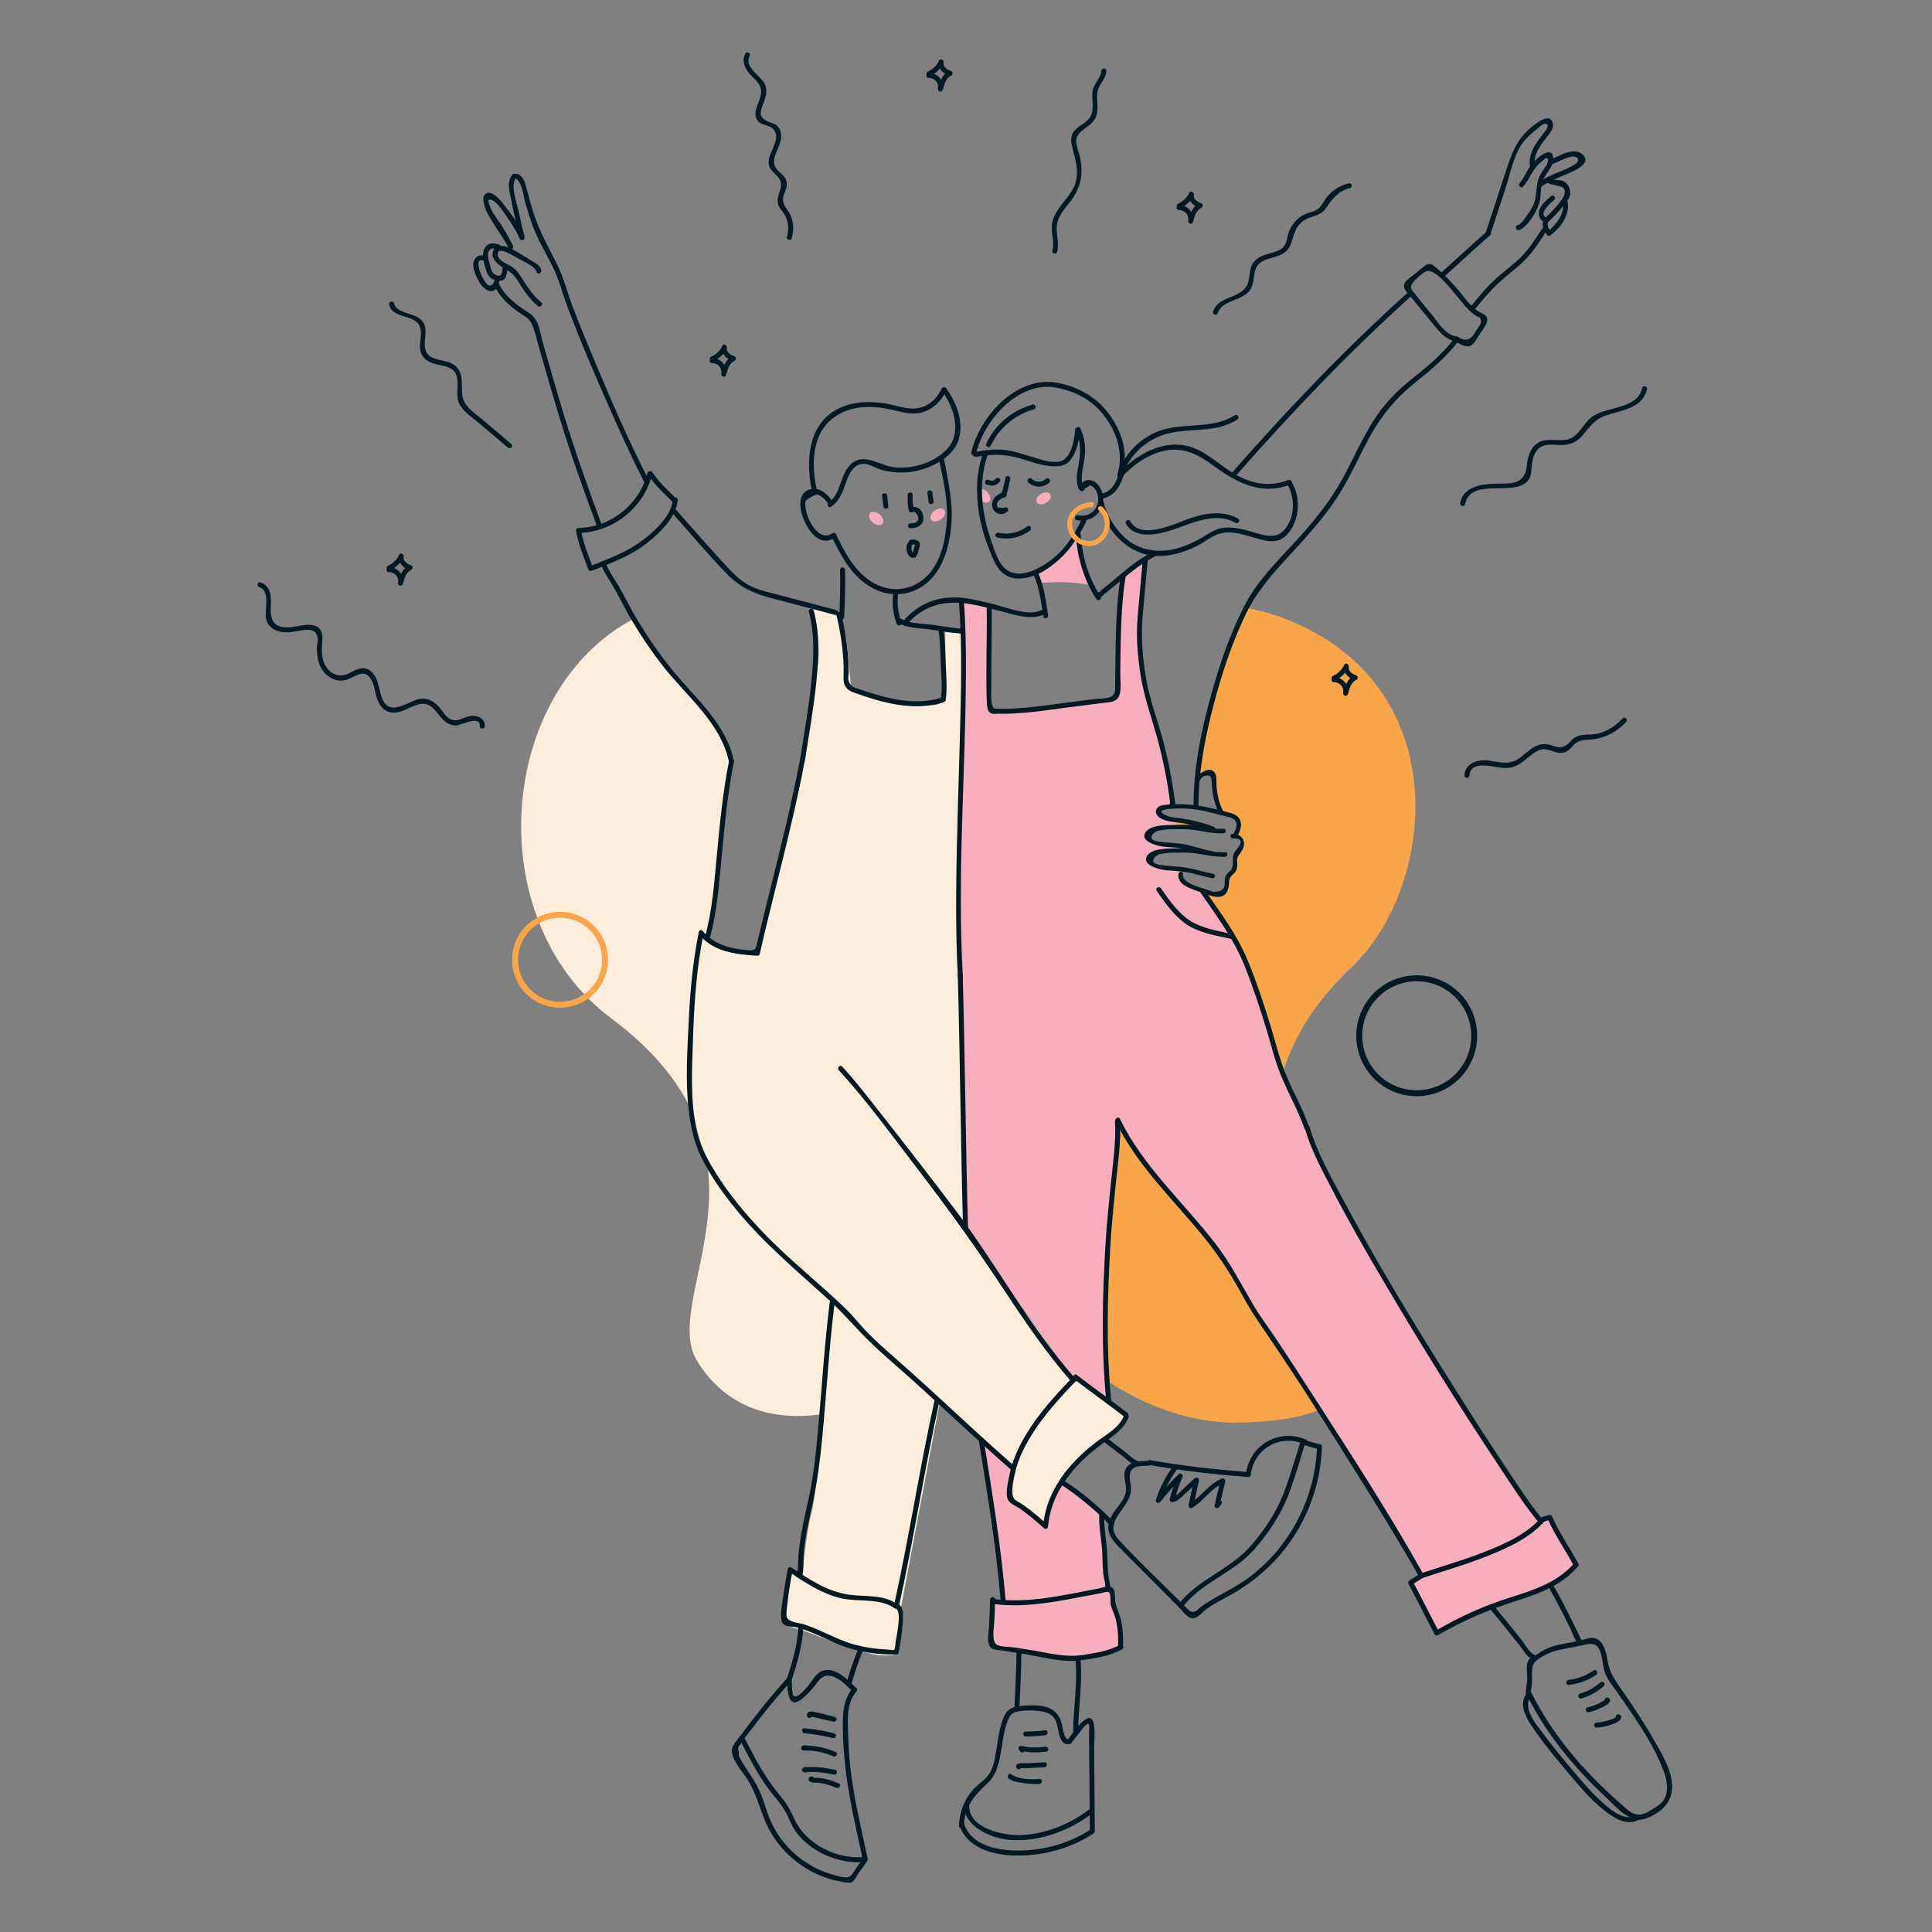 <svg xmlns:dc="http://purl.org/dc/elements/1.1/" xmlns:cc="http://creativecommons.org/ns#" xmlns:rdf="http://www.w3.org/1999/02/22-rdf-syntax-ns#" xmlns:svg="http://www.w3.org/2000/svg" xmlns="http://www.w3.org/2000/svg" id="svg4996" viewBox="0 0 1408 1408" height="1408px" width="1408px"><rect x="0" y="0" width="1408" height="1408" fill="#808080" stroke="none"/><defs id="defs4990"></defs><g id="layer1"><g id="g30590" transform="matrix(1.333,0,0,-1.333,-2792.074,5187.893)"><g id="g8802" transform="translate(2627.725,3276.032)"><path d="m 0,0 c -15.729,86.436 -10.967,165.825 23.975,218.187 -14.35,7.37 -29.356,11.098 -44.413,12.089 -26.721,1.758 -48.819,0.378 -68.227,10.577 -3.497,-28.944 -11.369,-64.847 -15.355,-83.362 -4.08,-18.964 -15.362,-62.171 -15.362,-62.171 0,0 -13.681,-0.24 -19.682,2.88 -6.001,3.121 -7.682,5.041 -7.682,5.041 0,0 6.001,35.527 7.44,47.049 1.442,11.522 5.762,50.888 5.762,50.888 0,0 -2.881,15.363 -15.602,28.805 -9.981,10.545 -27.046,32.312 -37.071,47.813 -75.08,-39.067 -85.121,-164.606 -12.758,-218.669 99.182,-74.102 26.079,-152.526 46.742,-186.964 17.099,-28.5 54.72,-46.74 123.647,-9.559 19.806,10.682 38.895,24.871 56.742,40.494 C 9.125,-71.445 7.236,-39.771 0,0" style="fill:#feeddb;fill-opacity:1;fill-rule:nonzero;stroke:none" id="path8804"></path></g><g id="g8806" transform="translate(2833.251,3362.801)"><path d="m 0,0 c 46.238,43.555 58.574,154.197 -36.225,190.831 -7.138,2.759 -14.272,4.701 -21.362,5.885 -5.912,-10.979 -11.875,-25.647 -14.017,-33.857 -2.601,-9.971 -12.139,-51.158 -11.706,-54.193 l 0.434,-3.035 c 0,0 4.77,2.168 6.504,0 1.733,-2.168 3.901,-16.908 3.901,-16.908 0,0 1.735,-4.336 5.203,-5.203 3.468,-0.867 5.969,-3.793 5.435,-6.464 -0.534,-2.671 -1.068,-4.986 -1.068,-4.986 0,0 3.917,-0.891 3.205,-4.096 -0.712,-3.205 -3.205,-8.014 -3.741,-10.863 -0.533,-2.849 -2.492,-3.562 -3.382,-6.767 -0.891,-3.205 -1.069,-6.411 -2.316,-7.48 -1.246,-1.068 -2.493,-3.027 -7.479,-2.136 -4.987,0.89 -13.712,3.918 -14.959,5.876 -1.246,1.959 -1.781,6.767 -1.781,6.767 0,0 -10.329,0.891 -13.356,3.027 -3.027,2.138 -4.096,3.918 -1.959,5.343 2.138,1.425 19.232,2.493 19.232,2.493 0,0 -10.862,2.137 -14.959,3.384 -4.094,1.246 -6.944,1.78 -5.875,4.452 1.068,2.671 4.629,5.699 13.89,4.808 9.26,-0.891 11.398,-0.357 11.398,-0.357 0,0 -6.946,3.741 -13,4.097 -6.055,0.356 -7.48,3.739 -6.768,5.164 0.713,1.425 7.217,2.234 7.217,2.234 0,0 -6.498,40.921 -11.341,53.189 -4.843,12.269 -6.78,32.932 -6.457,42.941 0.048,1.484 0.157,3.396 0.309,5.563 -3.994,-1.678 -7.928,-3.595 -11.794,-5.743 -0.435,-8.125 -0.777,-15.64 -0.777,-19.148 0,-9.601 1.441,-17.043 -2.881,-18.243 -2.647,-0.735 -25.85,-3.274 -43.806,-4.963 -2.497,-3.278 -4.923,-6.675 -7.271,-10.193 -34.941,-52.362 -39.118,-135.613 -23.389,-222.049 7.237,-39.771 8.54,-67.584 27.571,-93.041 32.42,-43.366 76.747,-65.536 115.272,-65.007 78.859,1.082 71.243,35.697 44.914,78.025 C -52.098,-114.518 -54.47,-51.31 0,0" style="fill:#f9a64b;fill-opacity:1;fill-rule:nonzero;stroke:none" id="path8808"></path></g><g id="g8810" transform="translate(2869.131,3355.413)"><path d="m 0,0 c -7.632,0 -15.264,-2.905 -21.074,-8.715 -11.619,-11.621 -11.619,-30.528 0,-42.148 11.621,-11.619 30.527,-11.619 42.148,0 11.619,11.62 11.619,30.527 0,42.148 C 15.264,-2.905 7.632,0 0,0 m 0,-62.828 c -8.465,0 -16.93,3.222 -23.373,9.666 -12.888,12.888 -12.888,33.857 0,46.746 12.887,12.889 33.859,12.889 46.746,0 12.888,-12.889 12.888,-33.858 0,-46.746 C 16.93,-59.606 8.465,-62.828 0,-62.828" style="fill:#011923;fill-opacity:1;fill-rule:nonzero;stroke:none" id="path8812"></path></g><g id="g8814" transform="translate(2400.766,3390.129)"><path d="m 0,0 c -5.886,0 -11.771,-2.24 -16.252,-6.721 -8.961,-8.962 -8.961,-23.544 0,-32.506 8.961,-8.96 23.543,-8.959 32.505,0 8.961,8.962 8.961,23.544 0,32.506 C 11.771,-2.24 5.886,0 0,0 m 0,-49.197 c -6.718,0 -13.438,2.557 -18.551,7.672 -10.23,10.229 -10.23,26.874 0,37.103 10.229,10.23 26.873,10.231 37.103,0 10.23,-10.229 10.23,-26.874 0,-37.103 C 13.437,-46.64 6.719,-49.197 0,-49.197" style="fill:#f9a64b;fill-opacity:1;fill-rule:nonzero;stroke:none" id="path8816"></path></g><g id="g8818" transform="translate(2484.736,3694.459)"><path d="M 0,0 C 2.912,1.321 5.851,4.025 7.111,6.994 6.286,7.342 5.46,7.69 4.635,8.038 3.985,4.166 6.928,1.102 10.471,0.114 10.363,0.939 10.255,1.765 10.146,2.59 6.151,0.37 5.493,-2.798 4.192,-6.852 c 0.87,-0.24 1.742,-0.48 2.613,-0.72 0.881,4.79 -2.727,9.309 -7.684,9.192 -1.741,-0.041 -1.747,-2.751 0,-2.71 3.081,0.073 5.646,-2.637 5.071,-5.762 -0.312,-1.699 2.074,-2.401 2.613,-0.72 1.071,3.338 1.325,5.942 4.71,7.822 1.029,0.572 0.781,2.168 -0.324,2.477 C 9.262,3.264 6.854,4.969 7.248,7.317 7.479,8.691 5.421,9.892 4.771,8.362 3.664,5.752 1.189,3.5 -1.368,2.34 -2.953,1.62 -1.578,-0.716 0,0" style="fill:#011923;fill-opacity:1;fill-rule:nonzero;stroke:none" id="path8820"></path></g><g id="g8822" transform="translate(2308.021,3580.195)"><path d="M 0,0 C 2.911,1.321 5.85,4.025 7.11,6.994 6.285,7.343 5.46,7.69 4.635,8.038 3.984,4.166 6.928,1.103 10.471,0.114 10.362,0.939 10.255,1.766 10.146,2.591 6.15,0.37 5.492,-2.798 4.191,-6.851 5.062,-7.091 5.934,-7.332 6.805,-7.571 7.686,-2.78 4.077,1.737 -0.88,1.62 c -1.74,-0.041 -1.747,-2.751 0,-2.709 3.081,0.072 5.647,-2.637 5.071,-5.762 -0.312,-1.7 2.075,-2.402 2.614,-0.72 1.071,3.338 1.325,5.941 4.71,7.821 1.029,0.572 0.781,2.17 -0.325,2.478 C 9.262,3.266 6.854,4.97 7.247,7.318 7.478,8.691 5.421,9.893 4.771,8.362 3.663,5.752 1.189,3.5 -1.368,2.341 -2.954,1.621 -1.578,-0.716 0,0" style="fill:#011923;fill-opacity:1;fill-rule:nonzero;stroke:none" id="path8824"></path></g><g id="g8826" transform="translate(2824.703,3520.027)"><path d="M 0,0 C 2.912,1.32 5.851,4.024 7.111,6.993 6.286,7.342 5.461,7.689 4.636,8.037 3.985,4.166 6.929,1.102 10.472,0.113 10.363,0.938 10.256,1.765 10.146,2.59 6.151,0.369 5.493,-2.799 4.192,-6.853 c 0.87,-0.239 1.743,-0.479 2.614,-0.719 0.881,4.791 -2.728,9.308 -7.685,9.191 -1.74,-0.041 -1.747,-2.751 0,-2.709 3.081,0.072 5.647,-2.637 5.071,-5.763 -0.312,-1.699 2.074,-2.401 2.614,-0.719 1.07,3.338 1.325,5.941 4.71,7.822 1.029,0.571 0.781,2.169 -0.325,2.477 C 9.263,3.265 6.854,4.969 7.248,7.317 7.479,8.69 5.422,9.892 4.771,8.361 3.664,5.752 1.189,3.5 -1.367,2.34 -2.953,1.619 -1.577,-0.717 0,0" style="fill:#011923;fill-opacity:1;fill-rule:nonzero;stroke:none" id="path8828"></path></g><g id="g8830" transform="translate(2603.201,3850.405)"><path d="M 0,0 C 2.911,1.321 5.851,4.025 7.11,6.994 6.285,7.342 5.46,7.69 4.635,8.038 3.984,4.166 6.928,1.102 10.471,0.114 10.362,0.939 10.255,1.765 10.146,2.59 6.15,0.37 5.492,-2.798 4.191,-6.851 5.062,-7.091 5.934,-7.332 6.805,-7.572 7.686,-2.781 4.077,1.737 -0.88,1.62 c -1.74,-0.041 -1.747,-2.751 0,-2.709 3.081,0.072 5.647,-2.637 5.071,-5.762 -0.311,-1.7 2.075,-2.402 2.614,-0.721 1.07,3.338 1.325,5.942 4.71,7.822 1.029,0.572 0.781,2.169 -0.325,2.477 C 9.262,3.265 6.854,4.969 7.247,7.318 7.479,8.691 5.421,9.892 4.771,8.362 3.663,5.752 1.189,3.5 -1.368,2.34 -2.953,1.621 -1.578,-0.715 0,0" style="fill:#011923;fill-opacity:1;fill-rule:nonzero;stroke:none" id="path8832"></path></g><g id="g8834" transform="translate(2740.008,3778.129)"><path d="M 0,0 C 2.911,1.321 5.85,4.025 7.111,6.994 6.285,7.342 5.46,7.69 4.635,8.038 3.984,4.166 6.928,1.102 10.471,0.114 10.363,0.939 10.255,1.765 10.146,2.59 6.15,0.37 5.492,-2.798 4.192,-6.851 c 0.87,-0.24 1.742,-0.481 2.613,-0.721 0.881,4.791 -2.727,9.309 -7.684,9.192 -1.741,-0.041 -1.748,-2.751 0,-2.709 3.081,0.072 5.646,-2.637 5.071,-5.762 -0.313,-1.7 2.074,-2.402 2.613,-0.721 1.071,3.338 1.325,5.942 4.71,7.822 1.029,0.572 0.781,2.169 -0.324,2.477 C 9.262,3.265 6.854,4.969 7.247,7.318 7.478,8.691 5.421,9.892 4.771,8.362 3.663,5.752 1.189,3.5 -1.368,2.34 -2.954,1.621 -1.578,-0.715 0,0" style="fill:#011923;fill-opacity:1;fill-rule:nonzero;stroke:none" id="path8836"></path></g><g id="g8838" transform="translate(2236.273,3570.89)"><path d="m 0,0 c 6.979,-2.325 2.096,-13.452 4.141,-18.636 1.726,-4.377 6.373,-6.034 10.762,-6.074 3.583,-0.032 7.028,1.157 10.587,1.331 3.275,0.16 5.67,-0.347 6.462,-4.159 0.334,-1.609 -0.377,-3.899 -0.403,-5.57 -0.093,-5.715 1.264,-11.769 5.999,-15.442 3.473,-2.695 7.72,-3.363 11.734,-1.543 4.331,1.963 8.538,5.28 11.878,-0.284 1.773,-2.952 1.998,-6.455 2.981,-9.686 1.224,-4.035 3.606,-7.817 8.099,-8.465 5.289,-0.763 9.864,3.15 14.716,4.419 8.001,2.092 9.861,-5.665 15.008,-9.587 1.817,-1.387 3.828,-2.057 6.121,-1.876 2.408,0.19 12.985,5.794 12.558,-0.437 -0.121,-1.741 2.59,-1.733 2.71,0 0.291,4.238 -4.124,6.186 -7.85,5.602 -3.834,-0.601 -7.206,-3.807 -11.189,-1.653 -2.42,1.312 -3.998,4.233 -5.722,6.263 -2.968,3.491 -6.482,5.503 -11.16,4.596 -6.14,-1.191 -15.167,-9.159 -19.594,-0.97 -2.743,5.075 -1.86,11.616 -6.374,15.845 -4.028,3.774 -8.155,1.481 -12.266,-0.735 -5.056,-2.725 -10.304,-0.631 -13.053,4.268 -2.365,4.21 -1.916,9.223 -1.613,13.831 0.354,5.375 -1.715,8.254 -7.334,8.353 -4.375,0.077 -8.606,-1.621 -12.98,-1.387 -7.549,0.405 -8.288,6.225 -7.816,12.35 C 6.781,-4.724 6.006,0.853 0.721,2.613 -0.937,3.166 -1.648,0.549 0,0" style="fill:#011923;fill-opacity:1;fill-rule:nonzero;stroke:none" id="path8840"></path></g><g id="g8842" transform="translate(2307.377,3725.359)"><path d="m 0,0 c 1.985,-8.347 14.398,-4.785 16.864,-12.419 1.429,-4.424 -1.048,-9.266 0.45,-13.756 1.067,-3.194 3.667,-4.978 6.76,-5.989 4.737,-1.547 11.517,-1.244 12.94,-7.288 1.14,-4.848 -0.949,-9.973 1.258,-14.676 2.08,-4.43 7.023,-7.452 10.641,-10.52 5.32,-4.511 10.641,-9.021 15.959,-13.531 1.323,-1.121 3.249,0.786 1.916,1.916 -5.078,4.305 -10.155,8.611 -15.232,12.916 -4.785,4.055 -11.439,7.875 -11.704,14.775 -0.301,7.771 0.821,14.6 -8.108,17.311 -4.891,1.485 -11.009,1.285 -12.148,7.5 -0.805,4.381 1.363,8.962 -0.554,13.233 C 16.042,-3.85 4.183,-5.875 2.613,0.72 2.209,2.416 -0.403,1.698 0,0" style="fill:#011923;fill-opacity:1;fill-rule:nonzero;stroke:none" id="path8844"></path></g><g id="g8846" transform="translate(2502.077,3862.611)"><path d="m 0,0 c -1.86,-3.666 -0.747,-7.197 1.696,-10.353 1.256,-1.622 2.864,-2.908 4.233,-4.426 2.966,-3.288 3.303,-6.236 1.888,-10.311 -1.134,-3.273 -3.358,-7.045 -1.733,-10.546 1.852,-3.989 6.105,-2.82 8.842,-5.39 5.199,-4.884 -1.735,-12.08 -2.157,-17.532 -0.355,-4.557 2.369,-5.808 4.967,-8.831 4.535,-5.272 -1.373,-9.462 0.202,-15.025 0.621,-2.187 2.432,-3.721 3.536,-5.638 2.176,-3.785 2.431,-7.989 1.276,-12.136 -0.469,-1.683 2.145,-2.401 2.612,-0.721 1.188,4.262 1.095,8.652 -0.779,12.719 -1.6,3.471 -4.599,5.201 -3.89,9.587 0.356,2.194 1.74,4.119 1.951,6.376 0.363,3.903 -1.896,5.563 -4.524,8.002 -5.779,5.364 0.467,11.383 1.335,17.423 0.396,2.752 -0.08,5.478 -2.213,7.391 -1.573,1.41 -3.44,1.512 -5.248,2.422 -4.838,2.438 -3.89,4.959 -2.524,8.696 1.401,3.835 3.015,7.444 1.222,11.447 C 8.51,-11.97 -0.81,-7.571 2.34,-1.368 3.128,0.184 0.791,1.557 0,0" style="fill:#011923;fill-opacity:1;fill-rule:nonzero;stroke:none" id="path8848"></path></g><g id="g8850" transform="translate(2672.54,3754.188)"><path d="m 0,0 c 1.335,5.152 -0.91,10.106 -0.023,15.235 0.821,4.751 4.274,8.481 7.122,12.171 5.928,7.684 7.464,15.161 5.315,24.694 -0.583,2.583 -1.754,5.189 -1.948,7.832 -0.277,3.736 2.078,5.622 4.823,7.61 2.61,1.89 5.046,3.666 6.125,6.846 1.388,4.091 0.121,8.383 0.565,12.569 0.489,4.617 4.738,7.346 4.9,11.996 0.059,1.744 -2.65,1.741 -2.71,0 C 24.035,95.121 20.143,92.227 19.452,88.37 18.538,83.259 21.034,77.083 17.354,72.75 14.965,69.936 11.058,68.704 8.966,65.575 7.051,62.711 7.599,59.678 8.437,56.534 10.006,50.644 11.887,44.327 10.18,38.237 8.824,33.404 5.372,29.679 2.41,25.775 0.26,22.942 -1.758,19.95 -2.576,16.439 -3.805,11.171 -1.252,5.974 -2.612,0.72 -3.05,-0.969 -0.437,-1.689 0,0" style="fill:#011923;fill-opacity:1;fill-rule:nonzero;stroke:none" id="path8852"></path></g><g id="g8854" transform="translate(2760.427,3720.764)"><path d="m 0,0 c 2.247,7.158 13.1,6.55 17.364,12.285 2.629,3.534 1.823,7.924 3.299,11.844 2.024,5.381 8.385,5.472 12.945,7.365 2.856,1.185 4.959,2.914 6.115,5.843 2.244,5.693 2.349,10.687 8.494,13.942 3.692,1.956 7.799,1.935 10.426,5.532 3.951,5.409 6.633,9.639 13.554,11.497 1.683,0.451 0.969,3.066 -0.719,2.612 C 66.842,69.676 62.692,67.247 59.657,63.474 57.336,60.588 56.636,57.458 52.959,55.867 51.176,55.095 49.22,54.804 47.458,53.944 43.82,52.169 40.885,49.101 39.215,45.424 37.792,42.292 38.03,38.26 35.525,35.713 33.766,33.923 30.793,33.365 28.484,32.667 25.166,31.664 21.654,30.635 19.492,27.711 16.457,23.609 18.146,17.853 15.084,13.831 10.396,7.674 0.002,9.048 -2.613,0.72 -3.137,-0.947 -0.521,-1.661 0,0" style="fill:#011923;fill-opacity:1;fill-rule:nonzero;stroke:none" id="path8856"></path></g><g id="g8858" transform="translate(2895.511,3616.16)"><path d="m 0,0 c 3.058,14.265 23.901,5.06 32.83,11.489 4.213,3.033 3.175,7.422 4.023,11.968 0.56,3.007 1.796,6.289 4.577,7.913 3.383,1.979 7.64,1.002 11.341,1.048 4.529,0.059 8.092,1.425 11.11,4.832 4.262,4.812 6.719,9.211 13.244,11.375 8.465,2.806 19.914,3.865 22.409,14.232 0.408,1.695 -2.204,2.417 -2.613,0.72 C 93.979,51.357 76.77,54 68.685,47.241 63.636,43.021 61.81,35.837 54.317,35.171 49.573,34.75 44.435,36.294 40.062,33.71 36.642,31.688 34.971,27.932 34.239,24.178 33.636,21.081 33.929,18.692 32.281,15.838 29.761,11.472 25.026,11.409 20.354,11.348 11.837,11.235 -0.342,11.313 -2.613,0.721 -2.979,-0.98 -0.366,-1.707 0,0" style="fill:#011923;fill-opacity:1;fill-rule:nonzero;stroke:none" id="path8860"></path></g><g id="g8862" transform="translate(2897.957,3467.96)"><path d="m 0,0 c 0.241,7.302 10.211,5.417 14.607,4.617 3.401,-0.619 6.703,-0.974 10.017,0.27 3.154,1.183 5.663,3.513 8.271,5.559 1.645,1.292 3.291,2.644 5.27,3.386 3.028,1.135 5.291,0.052 8.179,-0.871 2.718,-0.869 5.144,-1.061 7.564,0.622 1.287,0.895 2.17,2.19 3.288,3.26 2.268,2.17 4.837,2.516 7.879,2.673 8.05,0.415 15.154,3.755 20.556,9.755 1.163,1.293 -0.747,3.215 -1.916,1.916 -3.666,-4.074 -8.281,-7.098 -13.674,-8.333 -4.132,-0.946 -8.927,0.1 -12.645,-2.271 -1.348,-0.858 -2.196,-2.178 -3.379,-3.198 -3.428,-2.958 -5.669,-2.121 -9.167,-0.975 -3.154,1.032 -6,0.907 -8.976,-0.608 -3.436,-1.748 -6.06,-4.738 -9.27,-6.816 C 21.334,5.576 16.312,7.329 10.593,8.111 4.887,8.891 -2.486,6.785 -2.71,0 -2.768,-1.744 -0.059,-1.742 0,0" style="fill:#011923;fill-opacity:1;fill-rule:nonzero;stroke:none" id="path8864"></path></g><g id="g8866" transform="translate(2698.001,3105.033)"><path d="m 0,0 c 0,0 5.219,3.021 7.818,5.622 2.6,2.6 4.313,7.49 4.313,7.49 l -25.908,18.895 -2.08,-0.521 -58.895,82.925 c 0,0 -2.955,154.693 -3.55,169.881 -0.596,15.188 2.084,89.937 2.382,102.743 0.298,12.805 -0.298,53.605 -0.298,53.605 l -10.423,0.595 c 0,0 0.298,-34.843 0,-36.63 -0.298,-1.787 -11.912,-7.743 -25.611,-3.574 -13.699,4.17 -24.718,7.148 -25.611,9.53 -0.894,2.382 -1.787,21.144 -2.978,27.696 -1.192,6.552 -2.68,11.317 -2.68,11.317 l -15.703,4.692 c 0,0 4.182,-11.615 3.252,-28.109 -0.929,-16.493 -21.372,-115.687 -25.321,-134.968 -3.949,-19.281 -6.272,-26.715 -7.666,-26.483 -1.394,0.231 -8.595,0.231 -13.241,1.626 -4.646,1.395 -16.261,8.828 -16.261,8.828 0,0 -9.737,-71.412 -6.203,-93.799 3.535,-22.386 9.347,-34.585 20.861,-48.871 11.515,-14.286 38.168,-42.432 48.19,-49.895 10.022,-7.463 8.53,-8.53 8.53,-8.53 0,0 -9.313,-101.97 -12.584,-113.964 -3.27,-11.995 -5.179,-35.709 -5.179,-35.709 l -5.451,2.998 c 0,0 -5.997,-26.714 -2.726,-28.895 3.271,-2.181 4.906,-1.363 15.81,-5.724 10.903,-4.362 27.804,-10.359 35.164,-10.904 7.36,-0.545 10.086,1.091 10.086,1.091 0,0 2.726,19.081 2.18,21.262 -0.545,2.18 -1.09,3.544 -1.09,3.544 l 21.262,112.579 41.434,-37.89 c 0,0 -3.544,-12.811 -0.273,-16.628 3.271,-3.816 17.719,-14.72 17.719,-14.72 0,0 3.005,17.805 5.186,21.077 2.181,3.27 4.279,8.024 4.279,8.024 z" style="fill:#feeddb;fill-opacity:1;fill-rule:nonzero;stroke:none" id="path8868"></path></g><g id="g8870" transform="translate(2721.336,3586.058)"><path d="m 0,0 c 0,0 -5.542,-37.817 -0.652,-65.854 4.89,-28.036 13.366,-51.183 14.343,-60.311 0.246,-2.282 0.572,-4.303 1.316,-8.795 0.109,-0.665 -8.57,1.081 -8.343,-3.098 0.172,-3.157 8.87,-4.286 9,-5 0.348,-1.904 0.608,-1.843 1.043,-3.81 0.175,-0.79 -15.311,1.279 -15.023,-4.201 0.253,-4.839 16.481,-4.569 16.678,-5.348 0.723,-2.851 -0.132,0.23 0.764,-2.546 0.348,-1.079 -17.569,-0.255 -17.569,-4.329 0,-5.892 20.753,-5.694 21.005,-6.366 0.711,-1.879 -5.757,1.479 -4.963,-0.255 0.39,-0.853 1.244,-5.047 1.655,-5.858 1.052,-2.071 8.58,-3.454 9.761,-5.163 9.454,-13.692 14.996,-18.908 22.82,-36.186 7.824,-17.278 21.843,-62.92 27.059,-73.678 5.215,-10.759 11.084,-26.732 15.322,-36.186 4.238,-9.455 48.249,-86.718 62.594,-110.517 14.343,-23.799 59.331,-89.066 59.331,-89.066 0,0 1.927,9.397 12.047,-11.327 3.791,-7.761 9.509,-13.209 3.857,-16.385 -12.232,-6.874 -64.824,-26.619 -72.293,-31.569 -2.732,-1.81 -8.831,16.806 -14.217,24.339 -2.791,3.905 6.384,5.667 6.384,5.667 l -61.941,98.454 c 0,0 -44.011,70.418 -47.597,74.982 -3.586,4.564 -44.989,54.443 -49.228,60.964 -4.237,6.519 -9.454,13.692 -9.454,13.692 0,0 -5.542,-76.286 -5.542,-86.066 0,-9.781 1.305,-64.875 1.305,-64.875 l -18.298,11.856 -1.177,-1.646 c 0,0 -39.055,55.995 -44.937,62.818 -5.882,6.823 -14.822,20.704 -14.822,20.704 0,0 -2.77,165.912 -3.816,181.594 -1.045,15.681 3.22,100.374 3.22,110.639 0,10.265 -0.642,51.004 -0.642,51.004 l 15.076,-3.528 c 0,0 -1.603,-53.571 1.284,-56.137 2.887,-2.567 14.114,-2.246 19.247,-0.963 5.132,1.284 44.589,5.133 48.117,7.699 3.528,2.567 1.283,12.19 0.963,19.568 -0.323,7.378 3.207,45.872 3.207,45.872 0,0 12.438,9.761 13.116,9.211" style="fill:#f8aebd;fill-opacity:1;fill-rule:nonzero;stroke:none" id="path8872"></path></g><g id="g8874" transform="translate(2697.118,3063.028)"><path d="m 0,0 2.98,-40.235 c 0,0 2.236,0.745 2.981,-4.471 0.745,-5.215 3.352,-14.156 3.726,-18.999 0.372,-4.844 0.372,-7.824 0.372,-7.824 0,0 -12.294,-7.078 -29.431,-5.215 -17.138,1.862 -39.862,5.215 -39.862,5.215 0,0 -1.118,5.961 -1.118,12.294 0,6.334 1.118,12.294 1.118,12.294 l 4.842,-1.49 -11.548,88.665 16.391,-14.156 c 0,0 -1.49,-14.157 0,-16.765 1.49,-2.608 17.51,-14.157 17.51,-14.157 0,0 3.353,11.922 5.588,16.765 2.235,4.843 4.098,5.961 4.098,5.961 z" style="fill:#f8aebd;fill-opacity:1;fill-rule:nonzero;stroke:none" id="path8876"></path></g><g id="g8878" transform="translate(2548.989,3614.852)"><path d="m 0,0 c 3.375,2.356 5.186,5.502 6.649,9.303 1.959,5.087 3.955,13.991 10.906,14.154 3.117,0.072 6.217,-2.098 9.16,-3.029 2.264,-0.716 4.59,-1.188 6.945,-1.467 4.846,-0.572 9.783,-0.221 14.511,0.987 8.033,2.052 17.691,7.244 21.027,15.303 3.977,9.606 -0.486,21.763 -6.37,29.545 -1.038,1.374 -3.391,0.025 -2.34,-1.367 6.831,-9.034 11.474,-23.865 2.067,-32.753 -7.39,-6.98 -18.13,-10.124 -28.151,-9.095 -7.182,0.737 -15.555,7.545 -22.333,2.715 C 4.542,18.931 6.093,7.548 -1.367,2.34 -2.786,1.349 -1.434,-1.001 0,0" style="fill:#011923;fill-opacity:1;fill-rule:nonzero;stroke:none" id="path8880"></path></g><g id="g8882" transform="translate(2549.799,3617.657)"><path d="m 0,0 c -2.643,3.765 -6.286,7.56 -11.337,6.901 -4.836,-0.631 -6.642,-4.854 -6.319,-9.302 0.59,-8.127 8.765,-24.364 18.972,-17.199 l -1.854,0.486 C 4.92,-30.588 11.57,-42.77 23.738,-48.21 c 9.235,-4.13 19.899,-2.917 27.664,3.627 8.594,7.245 11.838,18.39 13.219,29.166 1.695,13.231 -1.274,25.85 -3.723,38.784 -0.324,1.712 -2.936,0.987 -2.613,-0.72 2.017,-10.651 4.819,-21.431 4.173,-32.354 -0.609,-10.286 -2.779,-22.025 -9.864,-29.938 -7.649,-8.542 -19.364,-10.652 -29.522,-5.217 -10.575,5.656 -16.32,16.71 -21.27,27.115 -0.297,0.623 -1.291,0.881 -1.854,0.486 -6.854,-4.811 -12.512,5.344 -14.073,10.703 -0.344,1.179 -0.594,2.347 -0.722,3.57 -0.356,3.407 -0.334,3.604 2.99,5.454 3.14,1.748 3.519,1.919 6.152,-0.057 1.402,-1.052 2.351,-2.334 3.366,-3.777 C -1.345,-2.784 1.005,-1.432 0,0" style="fill:#011923;fill-opacity:1;fill-rule:nonzero;stroke:none" id="path8884"></path></g><g id="g8886" transform="translate(2541.037,3624.452)"><path d="m 0,0 c -1.846,8.841 -2.47,18.673 0.641,27.319 3.871,10.765 13.594,16.677 24.723,17.512 5.37,0.403 10.753,-0.292 15.992,-1.447 4.337,-0.956 8.707,-2.35 13.204,-1.922 6.795,0.648 12.555,5.029 15.562,11.041 0.778,1.556 -1.559,2.93 -2.34,1.368 -2.428,-4.856 -6.738,-8.532 -12.174,-9.538 -5.967,-1.106 -12.187,1.595 -18.034,2.536 -8.99,1.447 -18.491,1.07 -26.642,-3.352 C -4.913,34.924 -5.894,14.994 -2.612,-0.72 -2.257,-2.426 0.356,-1.704 0,0" style="fill:#011923;fill-opacity:1;fill-rule:nonzero;stroke:none" id="path8888"></path></g><g id="g8890" transform="translate(2576.89,3620.981)"><path d="m 0,0 c 0.218,-1.963 0.435,-3.925 0.652,-5.888 0.19,-1.715 2.902,-1.734 2.71,0 C 3.145,-3.925 2.927,-1.963 2.71,0 2.52,1.714 -0.192,1.734 0,0" style="fill:#011923;fill-opacity:1;fill-rule:nonzero;stroke:none" id="path8892"></path></g><g id="g8894" transform="translate(2601.608,3622.562)"><path d="M 0,0 C 0.163,-1.8 0.414,-3.589 0.758,-5.363 1.09,-7.073 3.703,-6.349 3.372,-4.643 3.073,-3.104 2.851,-1.561 2.71,0 2.554,1.723 -0.157,1.739 0,0" style="fill:#011923;fill-opacity:1;fill-rule:nonzero;stroke:none" id="path8896"></path></g><g id="g8898" transform="translate(2590.844,3621.294)"><path d="m 0,0 c -0.165,-2.902 0.047,-5.705 0.595,-8.554 0.182,-0.944 1.259,-1.132 1.99,-0.81 1.873,0.825 3.762,-2.768 3.119,-4.324 -0.697,-1.683 -2.679,-1.808 -4.19,-1.846 -1.742,-0.044 -1.747,-2.754 0,-2.709 4.307,0.108 7.768,2.172 6.9,7.014 -0.642,3.571 -3.791,5.706 -7.196,4.205 0.663,-0.27 1.327,-0.539 1.99,-0.809 C 2.705,-5.217 2.559,-2.656 2.71,0 2.809,1.742 0.099,1.736 0,0" style="fill:#011923;fill-opacity:1;fill-rule:nonzero;stroke:none" id="path8900"></path></g><g id="g8902" transform="translate(2575.506,3610.663)"><path d="M 0,0 C -1.884,1.592 -4.257,1.881 -5.301,0.646 -6.345,-0.589 -5.664,-2.881 -3.78,-4.473 -1.896,-6.065 0.479,-6.354 1.521,-5.119 2.565,-3.883 1.884,-1.592 0,0" style="fill:#f8aebd;fill-opacity:1;fill-rule:nonzero;stroke:none" id="path8904"></path></g><g id="g8906" transform="translate(2605.561,3612.717)"><path d="m 0,0 c -2.004,-1.438 -2.863,-3.67 -1.92,-4.983 0.942,-1.315 3.332,-1.213 5.335,0.225 2.004,1.439 2.863,3.669 1.92,4.984 C 4.392,1.54 2.003,1.437 0,0" style="fill:#f8aebd;fill-opacity:1;fill-rule:nonzero;stroke:none" id="path8908"></path></g><g id="g8910" transform="translate(2628.238,3643.936)"><path d="m 0,0 c 4.238,18.121 22.888,39.563 43.394,36.099 9.249,-1.562 18.458,-5.959 24.627,-13.035 8.11,-9.302 12.936,-21.608 9.421,-33.849 -0.481,-1.679 2.132,-2.396 2.614,-0.72 C 83.469,0.383 79.653,12.331 72.369,21.981 65.477,31.113 55.398,36.724 44.113,38.712 22.104,42.59 1.982,20.37 -2.613,0.72 -3.011,-0.976 -0.398,-1.7 0,0" style="fill:#011923;fill-opacity:1;fill-rule:nonzero;stroke:none" id="path8912"></path></g><g id="g8914" transform="translate(2707.749,3630.96)"><path d="m 0,0 c 6.28,6.621 14.049,12.335 23.088,14.407 10.025,2.299 18.194,-1.555 26.123,-7.353 13.111,-9.587 26.492,-17.28 42.831,-11.136 -0.511,0.208 -1.021,0.415 -1.53,0.623 4.176,-7.182 4.441,-16.625 -0.263,-23.675 -4.751,-7.121 -11.314,-4.91 -18.296,-2.89 -5.648,1.633 -11.661,3.366 -17.575,2.153 -3.482,-0.714 -6.144,-2.588 -9.145,-4.384 -3.845,-2.301 -7.875,-4.336 -12.12,-5.792 -11.326,-3.886 -23.294,-2.75 -32.123,5.804 -5.416,5.248 -9.372,12.381 -11.106,19.718 -0.402,1.696 -3.015,0.978 -2.613,-0.72 3.33,-14.084 14.298,-27.589 29.249,-29.526 5.388,-0.699 10.877,0.074 16.039,1.691 2.843,0.892 5.615,2.047 8.293,3.353 4.019,1.961 7.696,5.069 11.882,6.595 6.434,2.346 13.403,-0.042 19.654,-1.843 4.263,-1.228 9.345,-2.936 13.75,-1.349 5.216,1.881 8.438,8.257 9.61,13.311 1.502,6.477 0.432,13.197 -2.896,18.922 -0.279,0.479 -0.978,0.83 -1.531,0.622 C 81.098,-5.313 72.19,-3.872 62.746,1.274 54.804,5.602 48.258,12.445 39.83,15.857 24.537,22.05 8.493,12.89 -1.916,1.916 -3.115,0.651 -1.203,-1.268 0,0" style="fill:#011923;fill-opacity:1;fill-rule:nonzero;stroke:none" id="path8916"></path></g><g id="g8918" transform="translate(2663.189,3572.984)"><path d="M 0,0 C 0,0 -0.509,0.382 9.038,0.636 18.585,0.891 28.005,-1.02 28.005,-1.02 L 20.24,26.859 c 0,0 -4.837,-8.147 -10.183,-12.22 C 4.71,10.564 -2.037,6.11 -2.037,6.11 Z" style="fill:#f8aebd;fill-opacity:1;fill-rule:nonzero;stroke:none" id="path8920"></path></g><g id="g8922" transform="translate(2634.451,3622.782)"><path d="M 0,0 C -1.667,1.718 -3.931,2.225 -5.058,1.132 -6.186,0.04 -5.747,-2.239 -4.08,-3.958 -2.413,-5.676 -0.148,-6.183 0.978,-5.09 2.104,-3.997 1.667,-1.718 0,0" style="fill:#f8aebd;fill-opacity:1;fill-rule:nonzero;stroke:none" id="path8924"></path></g><g id="g8926" transform="translate(2632.002,3644.029)"><path d="m 0,0 c -3.791,-10.751 -4.001,-22.309 -2.068,-33.469 1.233,-7.131 3.378,-14.082 6.156,-20.757 2.133,-5.124 4.026,-10.241 9.25,-12.851 7.099,-3.548 17.02,0.475 22.997,4.761 9.415,6.748 14.973,14.72 20.064,24.965 0.774,1.558 -1.564,2.932 -2.339,1.368 -4.222,-8.493 -8.645,-15.888 -16.228,-21.831 -6.212,-4.869 -17.102,-11.183 -24.733,-5.938 -4.825,3.315 -6.927,11.145 -8.75,16.413 -1.828,5.284 -3.24,10.726 -4.078,16.257 -1.54,10.173 -1.094,20.614 2.342,30.362 C 3.194,0.927 0.577,1.636 0,0" style="fill:#011923;fill-opacity:1;fill-rule:nonzero;stroke:none" id="path8928"></path></g><g id="g8930" transform="translate(2644.296,3630.669)"><path d="m 0,0 c -0.499,-2.156 -0.914,-4.355 -1.502,-6.488 -0.549,-1.994 -1.023,-1.783 -2.608,-2.761 -1.886,-1.162 -3.173,-3.144 -3.202,-5.381 -0.06,-4.527 5.069,-6.981 8.348,-3.769 1.248,1.222 -0.669,3.137 -1.916,1.916 -1.129,0.103 -2.257,0.206 -3.386,0.309 -0.674,1.678 -0.41,2.96 0.794,3.846 0.882,0.937 1.795,1.293 3.035,1.578 0.441,0.101 0.845,0.507 0.947,0.946 0.701,3.028 1.402,6.056 2.103,9.083 C 3.006,0.976 0.394,1.701 0,0" style="fill:#011923;fill-opacity:1;fill-rule:nonzero;stroke:none" id="path8932"></path></g><g id="g8934" transform="translate(2639.747,3598.021)"><path d="m 0,0 c 6.342,-1.396 12.734,-0.104 17.938,3.813 1.377,1.037 0.028,3.39 -1.367,2.34 C 11.942,2.668 6.406,1.361 0.721,2.612 -0.979,2.986 -1.705,0.375 0,0" style="fill:#011923;fill-opacity:1;fill-rule:nonzero;stroke:none" id="path8936"></path></g><g id="g8938" transform="translate(2656.749,3628.175)"><path d="M 0,0 C 3.218,-3.072 8.284,-3.088 11.536,-0.063 12.816,1.127 10.896,3.04 9.62,1.853 7.457,-0.159 4.048,-0.119 1.916,1.916 0.655,3.12 -1.264,1.207 0,0" style="fill:#011923;fill-opacity:1;fill-rule:nonzero;stroke:none" id="path8940"></path></g><g id="g8942" transform="translate(2638.889,3630.039)"><path d="m 0,0 c -0.505,-0.675 -1.42,-1.015 -2.243,-0.963 -0.943,0.059 -1.539,0.713 -2.527,0.532 -0.605,-0.112 -0.959,-0.747 -0.994,-1.307 -0.037,-0.602 0.294,-1.002 0.754,-1.333 0.486,-0.349 1.242,-0.18 1.642,0.212 0.017,0.016 0.034,0.033 0.051,0.049 1.248,1.223 -0.669,3.138 -1.916,1.916 -0.017,-0.016 -0.034,-0.033 -0.051,-0.049 0.548,0.07 1.095,0.141 1.642,0.212 -0.03,0.021 -0.06,0.043 -0.089,0.064 0.223,-0.39 0.447,-0.78 0.67,-1.169 0.002,0.032 0.004,0.065 0.007,0.098 -0.332,-0.435 -0.663,-0.871 -0.995,-1.306 0.059,0.011 0.119,0.022 0.178,0.033 -0.348,0.045 -0.696,0.091 -1.044,0.136 1.304,-0.6 2.449,-0.969 3.906,-0.688 1.403,0.27 2.506,1.069 3.349,2.195 C 3.385,0.029 1.033,1.381 0,0" style="fill:#011923;fill-opacity:1;fill-rule:nonzero;stroke:none" id="path8944"></path></g><g id="g8946" transform="translate(2628.162,3642.15)"><path d="m 0,0 c 8.292,1.479 15.727,1.593 23.851,-0.797 6.078,-1.789 12.183,-4.248 18.604,-4.379 4.004,-0.082 6.934,0.406 9.39,3.723 3.414,4.613 4.619,10.708 5.094,16.296 0.15,1.738 -2.56,1.728 -2.709,0 C 53.814,9.966 52.658,1.875 48.358,-1.347 43.835,-4.736 34.938,-1.389 30.133,0.089 25.533,1.503 20.97,3.085 16.176,3.693 10.5,4.414 4.868,3.609 -0.72,2.613 -2.434,2.308 -1.708,-0.304 0,0" style="fill:#011923;fill-opacity:1;fill-rule:nonzero;stroke:none" id="path8948"></path></g><g id="g8950" transform="translate(2687.506,3624.618)"><path d="M 0,0 C 1.035,0.671 2.069,1.343 3.104,2.014 3.733,1.613 4.363,1.212 4.992,0.811 5.814,0.047 6.499,-1.162 6.878,-2.205 7.687,-4.436 7.684,-6.87 6.846,-9.086 c -1.586,-4.196 -6.038,-6.32 -10.344,-5.361 -1.699,0.378 -2.425,-2.234 -0.721,-2.613 8.21,-1.828 15.604,4.961 14.258,13.372 C 9.5,-0.314 7.376,3.652 3.825,4.627 0.497,5.54 -2.485,3.352 -2.71,0 -2.826,-1.741 -0.116,-1.733 0,0" style="fill:#011923;fill-opacity:1;fill-rule:nonzero;stroke:none" id="path8952"></path></g><g id="g8954" transform="translate(2659.777,3577.481)"><path d="m 0,0 c 3.131,-7.092 4.012,-15.09 5.221,-22.68 0.274,-1.716 2.884,-0.988 2.613,0.72 C 6.581,-14.097 5.581,-5.976 2.34,1.368 1.638,2.96 -0.698,1.583 0,0" style="fill:#011923;fill-opacity:1;fill-rule:nonzero;stroke:none" id="path8956"></path></g><g id="g8958" transform="translate(2682.612,3600.134)"><path d="m 0,0 c 0.983,-12.792 4.296,-24.911 11.336,-35.732 0.948,-1.456 3.295,-0.1 2.34,1.367 C 6.892,-23.937 3.657,-12.334 2.709,0 2.576,1.728 -0.134,1.742 0,0" style="fill:#011923;fill-opacity:1;fill-rule:nonzero;stroke:none" id="path8960"></path></g><g id="g8962" transform="translate(2663.676,3621.88)"><path d="m 0,0 c -2.073,-1.197 -3.118,-3.269 -2.333,-4.628 0.785,-1.36 3.102,-1.491 5.175,-0.294 2.073,1.196 3.117,3.269 2.333,4.628 C 4.39,1.065 2.073,1.197 0,0" style="fill:#f8aebd;fill-opacity:1;fill-rule:nonzero;stroke:none" id="path8964"></path></g><g id="g8966" transform="translate(2695.271,3612.888)"><path d="m 0,0 c 7.055,-6.299 2.03,-19.041 -7.937,-16.429 -3.972,1.042 -6.726,5.168 -6.594,9.201 0.177,5.473 5.559,8.77 10.5,8.986 1.737,0.076 1.746,2.786 0,2.71 -5.977,-0.262 -12.043,-3.974 -13.067,-10.27 -0.864,-5.319 2.362,-11.006 7.419,-12.909 C 3.004,-23.481 11.449,-6.596 1.916,1.916 0.618,3.074 -1.305,1.164 0,0" style="fill:#f9a64b;fill-opacity:1;fill-rule:nonzero;stroke:none" id="path8968"></path></g><g id="g8970" transform="translate(2686.765,3625.705)"><path d="m 0,0 c -2.063,5.917 0.649,12.11 1.004,18.138 0.287,4.883 -0.48,9.489 -2.583,13.908 -0.749,1.574 -3.086,0.2 -2.339,-1.368 C -1.09,24.734 -1.347,18.396 -2.521,12.066 -3.33,7.687 -4.119,3.599 -2.613,-0.72 -2.043,-2.356 0.576,-1.653 0,0" style="fill:#011923;fill-opacity:1;fill-rule:nonzero;stroke:none" id="path8972"></path></g><g id="g8974" transform="translate(2697.774,3619.45)"><path d="m 0,0 c 6.687,1.422 9.747,7.721 11.45,13.741 0.476,1.681 -2.138,2.398 -2.613,0.72 C 7.39,9.343 5.021,3.833 -0.721,2.613 -2.425,2.25 -1.704,-0.363 0,0" style="fill:#011923;fill-opacity:1;fill-rule:nonzero;stroke:none" id="path8976"></path></g><g id="g8978" transform="translate(2636.134,3648.053)"><path d="m 0,0 c 4.698,9.899 13.135,17.075 23.701,20.031 1.677,0.469 0.965,3.084 -0.72,2.613 C 11.79,19.513 2.647,11.876 -2.34,1.367 -3.083,-0.2 -0.749,-1.576 0,0" style="fill:#011923;fill-opacity:1;fill-rule:nonzero;stroke:none" id="path8980"></path></g><g id="g8982" transform="translate(2708.84,3633.82)"><path d="m 0,0 c 4.734,11.213 14.398,19.215 26.381,21.531 12.139,2.345 24.879,0.175 35.798,7.15 1.465,0.936 0.107,3.282 -1.368,2.34 C 48.297,23.026 32.832,27.415 19.389,22.422 9.537,18.763 1.727,10.998 -2.34,1.367 -3.01,-0.22 -0.677,-1.603 0,0" style="fill:#011923;fill-opacity:1;fill-rule:nonzero;stroke:none" id="path8984"></path></g><g id="g8986" transform="translate(2710.169,3605.579)"><path d="M 0,0 C 4.386,-8.147 15.827,-6.224 23.143,-4.082 34.919,-0.635 47.824,7.12 59.93,0.471 61.459,-0.37 62.828,1.97 61.298,2.811 53.132,7.296 43.924,5.925 35.425,3.082 27.312,0.369 8.146,-9.418 2.34,1.367 1.513,2.903 -0.827,1.537 0,0" style="fill:#011923;fill-opacity:1;fill-rule:nonzero;stroke:none" id="path8988"></path></g><g id="g8990" transform="translate(2553.869,3580.343)"><path d="m 0,0 c 0.149,-8.59 -0.005,-17.168 -0.466,-25.747 l 2.662,0.361 c -0.162,0.585 -0.323,1.171 -0.484,1.757 -0.462,1.679 -3.078,0.965 -2.613,-0.721 0.161,-0.587 0.322,-1.171 0.484,-1.757 0.416,-1.512 2.581,-1.142 2.661,0.36 C 2.704,-17.168 2.859,-8.59 2.709,0 2.679,1.742 -0.03,1.747 0,0" style="fill:#011923;fill-opacity:1;fill-rule:nonzero;stroke:none" id="path8992"></path></g><g id="g8994" transform="translate(2582.885,3567.394)"><path d="m 0,0 c -0.68,-5.661 -0.04,-11.177 1.897,-16.534 0.588,-1.628 3.208,-0.926 2.614,0.72 C 2.648,-10.666 2.059,-5.431 2.709,0 2.917,1.728 0.204,1.713 0,0" style="fill:#011923;fill-opacity:1;fill-rule:nonzero;stroke:none" id="path8996"></path></g><g id="g8998" transform="translate(2551.818,3558.369)"><path d="m 0,0 c -10.892,2.852 -21.784,5.702 -32.675,8.555 -5.436,1.423 -11.041,2.657 -15.951,5.499 -4.534,2.624 -8.259,6.434 -11.783,10.255 -9.504,10.298 -18.672,20.907 -28.004,31.359 -1.163,1.305 -3.074,-0.618 -1.916,-1.916 10.036,-11.239 19.713,-22.9 30.213,-33.709 6.943,-7.147 14.34,-10.836 23.919,-13.368 C -24.379,3.551 -12.546,0.482 -0.721,-2.612 0.968,-3.055 1.688,-0.441 0,0" style="fill:#011923;fill-opacity:1;fill-rule:nonzero;stroke:none" id="path9000"></path></g><g id="g9002" transform="translate(2448.479,3633.246)"><path d="m 0,0 c -4.232,-17.122 -19.966,-29.707 -37.613,-29.998 -0.951,-0.016 -1.451,-0.849 -1.307,-1.715 1.207,-7.226 4.108,-14.032 6.646,-20.864 0.232,-0.622 0.942,-1.242 1.667,-0.945 10.428,4.26 21.173,8.051 30.173,15.038 6.976,5.416 16.372,14.419 17.063,23.803 0.128,1.74 -2.582,1.731 -2.71,0 -0.679,-9.226 -11.497,-18.667 -18.583,-23.556 -8.161,-5.632 -17.552,-8.95 -26.664,-12.673 0.556,-0.315 1.112,-0.631 1.667,-0.946 -2.538,6.832 -5.44,13.637 -6.646,20.863 -0.436,-0.571 -0.871,-1.143 -1.306,-1.715 18.826,0.312 35.704,13.694 40.226,31.987 C 3.031,0.972 0.419,1.694 0,0" style="fill:#011923;fill-opacity:1;fill-rule:nonzero;stroke:none" id="path9004"></path></g><g id="g9006" transform="translate(2423.377,3582.706)"><path d="m 0,0 c 1.668,-4.007 4.084,-7.564 6.321,-11.267 2.93,-4.845 5.345,-9.981 8.13,-14.91 5.631,-9.959 11.991,-19.498 19,-28.539 12.728,-16.42 31.658,-31.002 36.2,-52.211 0.367,-1.704 2.979,-0.982 2.615,0.72 -4.242,19.796 -20.594,33.362 -32.871,48.353 -7.518,9.178 -14.32,18.941 -20.354,29.157 -2.905,4.918 -5.457,10.002 -8.187,15.011 C 8.214,-8.843 4.738,-4.389 2.612,0.721 1.952,2.308 -0.671,1.611 0,0" style="fill:#011923;fill-opacity:1;fill-rule:nonzero;stroke:none" id="path9008"></path></g><g id="g9010" transform="translate(2536.824,3557.441)"><path d="m 0,0 c 3.262,-12.227 2.65,-25.18 1.425,-37.656 -1.406,-14.308 -3.958,-28.475 -6.154,-42.675 -0.264,-1.706 2.346,-2.441 2.613,-0.72 2.232,14.439 4.819,28.845 6.25,43.395 C 5.385,-24.931 5.938,-11.749 2.613,0.72 2.164,2.403 -0.45,1.689 0,0" style="fill:#011923;fill-opacity:1;fill-rule:nonzero;stroke:none" id="path9012"></path></g><g id="g9014" transform="translate(2551.899,3555.502)"><path d="m 0,0 c 2.242,-9.223 3.618,-18.593 3.918,-28.086 0.213,-6.704 -1.621,-11.581 5.447,-14.111 15.432,-5.528 32.201,-10.381 48.455,-5.597 1.669,0.491 0.958,3.106 -0.72,2.612 -14.961,-4.404 -30.086,-0.159 -44.378,4.691 -2.759,0.935 -4.993,1.166 -6.07,4.732 -0.406,1.344 0.047,3.404 0.033,4.796 -0.036,3.517 -0.206,7.032 -0.518,10.535 C 5.528,-13.291 4.305,-6.24 2.613,0.721 2.201,2.414 -0.412,1.697 0,0" style="fill:#011923;fill-opacity:1;fill-rule:nonzero;stroke:none" id="path9016"></path></g><g id="g9018" transform="translate(2531.852,3476.191)"><path d="m 0,0 c -4.251,-22.479 -9.703,-44.679 -15.265,-66.863 -2.729,-10.884 -5.445,-21.771 -7.985,-32.701 -0.797,-3.427 -0.917,-4.54 -4.687,-4.232 -3.32,0.273 -6.655,0.649 -9.9,1.431 -6.004,1.448 -11.37,4.273 -15.282,9.13 -1.094,1.358 -3.001,-0.57 -1.916,-1.916 7.779,-9.658 20.24,-10.943 31.815,-11.681 0.567,-0.037 1.181,0.444 1.306,0.994 C -13.92,-70.747 -4.079,-36.105 2.613,-0.72 2.936,0.984 0.324,1.714 0,0" style="fill:#011923;fill-opacity:1;fill-rule:nonzero;stroke:none" id="path9020"></path></g><g id="g9022" transform="translate(2493.234,3476.172)"><path d="m 0,0 c -3.414,-16.839 -5.046,-33.945 -6.654,-51.031 -1.444,-15.355 -2.527,-31.016 -6.669,-45.934 -0.467,-1.682 2.146,-2.401 2.613,-0.72 3.901,14.049 5.075,28.789 6.446,43.252 1.703,17.978 3.284,35.99 6.877,53.713 C 2.958,0.982 0.347,1.71 0,0" style="fill:#011923;fill-opacity:1;fill-rule:nonzero;stroke:none" id="path9024"></path></g><g id="g9026" transform="translate(2476.521,3381.75)"><path d="m 0,0 c -3.133,-15.554 -4.589,-31.376 -5.349,-47.209 -0.788,-16.419 -1.989,-33.475 -0.041,-49.833 1.083,-9.085 2.784,-17.143 6.807,-25.374 4.986,-10.197 11.653,-19.551 18.801,-28.334 15.261,-18.75 33.636,-33.986 51.425,-50.181 7.74,-7.047 14.242,-15.026 21.732,-22.3 8.1,-7.868 16.832,-15.091 25.196,-22.677 17.381,-15.762 34.427,-31.924 52.099,-47.361 1.309,-1.143 3.232,0.766 1.916,1.916 -15.198,13.276 -29.903,27.128 -44.81,40.728 -6.531,5.958 -13.062,11.918 -19.722,17.733 -6.143,5.364 -12.269,10.773 -17.841,16.739 -3.171,3.394 -5.99,7.05 -9.321,10.294 -14.908,14.52 -31.424,27.284 -45.796,42.368 -9.505,9.976 -18.43,20.647 -25.719,32.37 -4.364,7.018 -8.504,14.635 -10.333,22.766 -3.815,16.962 -2.616,34.87 -2.046,52.107 0.614,18.606 1.933,37.25 5.615,55.527 C 2.956,0.982 0.345,1.711 0,0" style="fill:#011923;fill-opacity:1;fill-rule:nonzero;stroke:none" id="path9028"></path></g><g id="g9030" transform="translate(2681.619,3139.519)"><path d="m 0,0 c -12.131,-12.461 -24.834,-26.572 -31.655,-42.784 -1.627,-3.867 -2.908,-7.894 -3.677,-12.022 -0.624,-3.342 -2.091,-9.285 -0.755,-12.483 1.063,-2.546 4.96,-3.921 7.208,-5.524 4.415,-3.148 8.563,-6.615 12.533,-10.304 0.903,-0.839 2.217,-0.205 2.313,0.958 1.163,14.138 8.827,26.349 18.789,36.091 4.72,4.614 9.942,8.469 15.285,12.316 4.271,3.074 8.022,6.326 9.964,11.338 0.63,1.627 -1.989,2.331 -2.613,0.72 -2.617,-6.757 -9.658,-10.155 -15.11,-14.327 -5.355,-4.097 -10.386,-8.661 -14.748,-13.813 -7.851,-9.271 -13.272,-20.115 -14.276,-32.325 0.77,0.319 1.541,0.638 2.312,0.958 -2.987,2.775 -6.069,5.43 -9.299,7.922 -1.473,1.136 -2.969,2.243 -4.493,3.312 -1.163,0.818 -3.484,1.756 -4.349,2.917 -2.33,3.129 -0.564,9.75 0.201,13.23 1.04,4.74 2.735,9.32 4.879,13.668 7.061,14.318 18.348,26.877 29.407,38.236 C 3.133,-0.665 1.219,1.253 0,0" style="fill:#011923;fill-opacity:1;fill-rule:nonzero;stroke:none" id="path9032"></path></g><g id="g9034" transform="translate(2681.898,3137.857)"><path d="m 0,0 c 9.12,-7.034 18.528,-13.688 27.648,-20.721 1.38,-1.064 2.731,1.288 1.369,2.34 C 19.896,-11.348 10.487,-4.694 1.367,2.34 -0.013,3.403 -1.363,1.051 0,0" style="fill:#011923;fill-opacity:1;fill-rule:nonzero;stroke:none" id="path9036"></path></g><g id="g9038" transform="translate(2553.158,3306.811)"><path d="m 0,0 c 15.513,-16.894 29.084,-35.804 43.047,-53.967 16.708,-21.73 32.551,-43.781 47.643,-66.688 11.296,-17.146 22.885,-34.138 36.447,-49.596 1.151,-1.313 3.061,0.609 1.916,1.916 -24.823,28.295 -42.541,61.709 -65.147,91.648 C 50.706,-59.2 37.253,-41.88 23.713,-24.657 16.646,-15.671 9.654,-6.512 1.915,1.916 0.733,3.203 -1.179,1.283 0,0" style="fill:#011923;fill-opacity:1;fill-rule:nonzero;stroke:none" id="path9040"></path></g><g id="g9042" transform="translate(2590.589,3594.61)"><path d="m 0,0 c -0.694,-2.024 -0.519,-4.37 0.688,-6.177 1.069,-1.599 3.338,-2.297 4.501,-0.399 0.586,0.956 0.841,2.23 1.145,3.297 0.283,0.99 0.789,2.211 0.599,3.258 C 6.525,2.224 3.528,2.516 1.743,2.154 0.035,1.809 0.758,-0.803 2.463,-0.458 2.83,-0.384 3.859,-0.268 4.17,-0.601 4.228,-0.662 4.078,-1.233 3.996,-1.548 3.756,-2.478 3.483,-3.397 3.18,-4.31 3.099,-4.558 3.014,-4.806 2.926,-5.053 2.968,-4.979 3.01,-4.908 3.051,-4.835 2.748,-4.54 2.545,-3.906 2.437,-3.51 2.176,-2.555 2.297,-1.64 2.613,-0.72 3.179,0.933 0.563,1.643 0,0" style="fill:#011923;fill-opacity:1;fill-rule:nonzero;stroke:none" id="path9044"></path></g><g id="g9046" transform="translate(2605.657,3126.938)"><path d="m 0,0 c -8.277,-37.482 -14.06,-75.479 -22.336,-112.961 0.663,0.27 1.326,0.539 1.99,0.81 -7.868,5.582 -17.499,4.004 -26.536,5.257 -11.766,1.632 -21.864,8.386 -31.514,14.865 -0.692,0.464 -1.829,0.019 -1.991,-0.81 -0.865,-4.429 -1.627,-8.872 -2.238,-13.344 -0.558,-4.092 -1.678,-8.957 -1.401,-13.09 0.156,-2.341 0.358,-3.564 2.63,-4.539 0.999,-0.428 4.267,-0.623 4.724,-0.714 2.233,-0.45 4.408,-1.149 6.541,-1.939 8.223,-3.046 15.735,-7.516 24.208,-9.964 8.134,-2.349 16.551,-3.317 25.005,-3.136 0.533,0.01 1.222,0.408 1.306,0.994 0.748,5.196 1.692,10.366 2.048,15.611 0.207,3.033 1.023,9.038 -2.28,10.859 -1.529,0.843 -2.897,-1.496 -1.368,-2.339 3.346,-1.845 0.212,-15.431 -0.225,-18.306 -0.146,-0.978 -0.094,-2.854 -0.575,-3.691 -0.435,-0.756 0.073,-0.459 -0.414,-0.688 -0.273,-0.128 -3.071,0.248 -3.835,0.276 -5.816,0.21 -11.599,1.069 -17.225,2.558 -9.939,2.631 -18.618,8.178 -28.35,11.277 -1.92,0.612 -4.32,0.699 -6.156,1.451 -2.871,1.175 -3.339,2.314 -3.089,5.101 0.112,1.249 0.235,2.497 0.369,3.744 0.688,6.432 1.698,12.812 2.938,19.158 -0.664,-0.269 -1.327,-0.54 -1.99,-0.809 8.768,-5.886 17.86,-11.946 28.274,-14.424 9.802,-2.331 21.147,0.424 29.776,-5.698 0.697,-0.495 1.813,0.006 1.99,0.809 8.277,37.483 14.06,75.479 22.337,112.961 C 2.988,0.979 0.376,1.704 0,0" style="fill:#011923;fill-opacity:1;fill-rule:nonzero;stroke:none" id="path9048"></path></g><g id="g9050" transform="translate(2548.191,3179.773)"><path d="m 0,0 c -2.925,-23.36 -4.289,-46.898 -6.452,-70.336 -1.037,-11.247 -2.144,-22.495 -4.394,-33.575 -1.499,-7.381 -3.313,-14.698 -4.62,-22.118 -0.562,-3.186 -1.044,-6.393 -1.369,-9.613 -0.219,-2.166 -0.367,-4.337 -0.425,-6.513 -0.033,-0.934 -0.044,-1.868 -0.032,-2.803 -0.441,-1.433 0.021,-2.424 1.387,-2.975 -0.452,-0.452 -0.904,-0.903 -1.355,-1.355 0.136,0.01 0.273,0.019 0.409,0.029 1.73,0.122 1.744,2.833 0,2.71 -0.136,-0.01 -0.273,-0.019 -0.409,-0.029 -0.76,-0.054 -1.316,-0.578 -1.355,-1.355 -0.059,-1.155 0.16,-1.53 1.13,-2.157 0.37,-0.24 1,-0.269 1.367,0 1.29,0.945 1.422,1.656 1.579,3.258 0.361,3.687 0.038,7.472 0.414,11.19 0.869,8.606 2.89,17.041 4.719,25.478 2.564,11.827 4.116,23.674 5.276,35.709 C -1.74,-49.653 -0.387,-24.729 2.71,0 2.926,1.726 0.214,1.71 0,0" style="fill:#011923;fill-opacity:1;fill-rule:nonzero;stroke:none" id="path9052"></path></g><g id="g9054" transform="translate(2674.413,3080.333)"><path d="m 0,0 c 9.845,-6.175 18.934,-13.98 27.044,-22.285 1.22,-1.25 3.136,0.667 1.916,1.916 C 20.695,-11.905 11.405,-3.956 1.367,2.34 -0.114,3.269 -1.476,0.925 0,0" style="fill:#011923;fill-opacity:1;fill-rule:nonzero;stroke:none" id="path9056"></path></g><g id="g9058" transform="translate(2697.79,3103.902)"><path d="m 0,0 c 3.445,-2.746 6.95,-5.419 10.469,-8.069 2.223,-1.674 4.943,-4.544 7.662,-5.39 1.669,-0.52 2.383,2.097 0.72,2.613 -1.896,0.59 -5.123,3.693 -7.014,5.117 C 8.502,-3.218 5.181,-0.686 1.916,1.916 0.564,2.992 -1.364,1.087 0,0" style="fill:#011923;fill-opacity:1;fill-rule:nonzero;stroke:none" id="path9060"></path></g><g id="g9062" transform="translate(2722.693,3093.279)"><path d="m 0,0 c -4.88,-0.31 -11.576,0.062 -13.137,-5.814 -1.058,-3.988 1.455,-7.881 0.435,-11.878 -1.201,-4.702 -5.278,-8.101 -7.548,-12.245 -3.857,-7.042 -1.513,-11.791 3.694,-17.04 7.362,-7.42 14.745,-14.82 22.118,-22.231 l 11.06,-11.115 c 1.828,-1.838 4.538,-6.062 7.631,-5.826 2.711,0.207 5.509,3.925 7.486,5.286 3.822,2.629 7.951,4.766 12.013,6.991 13.96,7.646 25.832,18.017 34.709,31.296 9.98,14.932 15.637,32.424 16.175,50.374 0.052,1.744 -2.657,1.743 -2.71,0 -0.834,-27.823 -14.665,-54.773 -37.015,-71.467 -5.523,-4.125 -11.569,-7.266 -17.566,-10.617 -3.086,-1.725 -6.123,-3.535 -8.949,-5.665 -0.895,-0.675 -1.828,-1.791 -2.797,-2.268 -2.613,-1.283 -3.862,0.595 -5.679,2.422 -12.122,12.184 -24.806,24.004 -36.448,36.645 -8.029,8.714 2.946,15.386 5.955,23.316 1.096,2.891 0.88,5.472 0.346,8.445 -0.703,3.919 -0.242,7.213 3.957,8.196 1.983,0.464 4.245,0.357 6.27,0.485 1.731,0.109 1.744,2.82 0,2.71" style="fill:#011923;fill-opacity:1;fill-rule:nonzero;stroke:none" id="path9064"></path></g><g id="g9066" transform="translate(2815.755,3102.314)"><path d="m 0,0 c -2.839,0.798 -5.677,1.597 -8.518,2.386 -0.716,0.198 -1.458,-0.245 -1.667,-0.947 -2.343,-7.869 -4.758,-15.725 -7.41,-23.497 -4.415,-12.946 -11.017,-23.542 -19.995,-33.792 -1.144,-1.306 0.765,-3.23 1.916,-1.916 8.705,9.94 15.541,20.314 19.954,32.85 2.977,8.454 5.59,17.047 8.149,25.635 L -9.238,-0.228 C -6.397,-1.017 -3.56,-1.814 -0.721,-2.613 0.961,-3.086 1.679,-0.472 0,0" style="fill:#011923;fill-opacity:1;fill-rule:nonzero;stroke:none" id="path9068"></path></g><g id="g9070" transform="translate(2808.699,3104.81)"><path d="m 0,0 c -14.995,6.383 -31.101,-2.9 -32.957,-19.11 l 1.353,1.354 c -17.938,1.439 -35.917,3.347 -53.634,6.558 -1.705,0.308 -2.437,-2.302 -0.721,-2.614 17.954,-3.253 36.178,-5.196 54.355,-6.654 0.79,-0.062 1.279,0.677 1.357,1.356 1.607,14.034 15.871,22.307 28.88,16.77 C 0.219,-3.015 1.602,-0.682 0,0" style="fill:#011923;fill-opacity:1;fill-rule:nonzero;stroke:none" id="path9072"></path></g><g id="g9074" transform="translate(2778.234,3046.536)"><path d="m 0,0 c -11.252,-12.784 -29.069,-18.248 -39.401,-31.858 -1.054,-1.389 1.297,-2.741 2.338,-1.369 10.139,13.355 27.896,18.719 38.979,31.311 C 3.064,-0.611 1.155,1.312 0,0" style="fill:#011923;fill-opacity:1;fill-rule:nonzero;stroke:none" id="path9076"></path></g><g id="g9078" transform="translate(2735.856,3090.111)"><path d="m 0,0 c -4.123,-5.573 -7.191,-11.618 -9.31,-18.211 -0.509,-1.59 1.614,-2.163 2.478,-1.044 3.609,4.672 7.545,9.025 11.796,13.119 -0.709,0.547 -1.418,1.094 -2.128,1.642 -1.872,-4.319 -3.402,-8.712 -4.572,-13.273 -0.197,-0.767 0.401,-1.821 1.306,-1.714 2.6,0.305 3.698,1.521 5.659,3.311 l 8.591,7.828 -2.264,1.319 c -1.002,-4.672 -2.004,-9.345 -3.006,-14.017 -0.241,-1.125 0.928,-2.155 1.99,-1.529 6.292,3.704 10.184,10.767 17.105,13.419 -0.556,0.554 -1.112,1.11 -1.667,1.666 -1.07,-4.532 -2.139,-9.062 -3.208,-13.593 -0.374,-1.586 1.575,-2.219 2.476,-1.044 0.43,0.559 0.858,1.118 1.289,1.678 1.062,1.381 -1.291,2.732 -2.34,1.367 -0.429,-0.56 -0.859,-1.118 -1.289,-1.678 0.825,-0.348 1.652,-0.696 2.477,-1.044 l 3.208,13.594 c 0.216,0.916 -0.648,2.057 -1.667,1.666 -7.291,-2.793 -11.185,-9.826 -17.752,-13.692 0.664,-0.51 1.327,-1.02 1.99,-1.53 l 3.006,14.016 c 0.286,1.33 -1.244,2.248 -2.264,1.318 -1.761,-1.605 -3.524,-3.212 -5.286,-4.817 -1.691,-1.542 -4.753,-5.259 -7.048,-5.529 0.436,-0.572 0.87,-1.143 1.307,-1.715 1.112,4.338 2.517,8.513 4.299,12.625 0.582,1.341 -0.943,2.785 -2.128,1.642 -4.424,-4.261 -8.467,-8.808 -12.22,-13.668 0.825,-0.347 1.651,-0.696 2.477,-1.044 2.053,6.397 5.045,12.171 9.035,17.565 C 3.378,0.035 1.026,1.388 0,0" style="fill:#011923;fill-opacity:1;fill-rule:nonzero;stroke:none" id="path9080"></path></g><g id="g9082" transform="translate(2618.824,3563.322)"><path d="m 0,0 c 1.929,-24.685 1.177,-49.583 0.543,-74.305 -0.736,-28.823 -1.857,-57.642 -2.021,-86.477 -0.084,-14.993 0.088,-29.996 0.961,-44.968 0.101,-1.733 2.812,-1.745 2.709,0 -3.237,55.524 1.46,111.218 1.649,166.766 C 3.886,-25.985 3.723,-12.965 2.709,0 2.575,1.727 -0.136,1.742 0,0" style="fill:#011923;fill-opacity:1;fill-rule:nonzero;stroke:none" id="path9084"></path></g><g id="g9086" transform="translate(2664.278,3558.398)"><path d="M 0,0 C -7.544,-3.49 -17.461,0.846 -24.995,2.782 -30.979,4.319 -36.989,5.89 -43.141,6.589 -56.292,8.084 -67.38,3.832 -76.047,-6.217 c -1.134,-1.313 0.774,-3.239 1.916,-1.916 10.508,12.185 23.634,13.918 38.704,10.67 6.632,-1.429 13.146,-3.341 19.725,-4.979 C -9.98,-3.868 -4.168,-4.9 1.367,-2.34 2.948,-1.607 1.573,0.729 0,0" style="fill:#011923;fill-opacity:1;fill-rule:nonzero;stroke:none" id="path9088"></path></g><g id="g9090" transform="translate(2696.126,3567.709)"><path d="m 0,0 c -0.04,0.052 -0.08,0.104 -0.121,0.155 -0.357,0.459 -1.178,0.497 -1.642,0.212 -0.092,-0.055 -0.185,-0.112 -0.278,-0.17 -0.397,-0.244 -0.688,-0.689 -0.671,-1.17 0.004,-0.093 0.007,-0.188 0.011,-0.284 0.019,-0.528 0.402,-1.225 0.994,-1.306 1.749,-0.238 2.463,0.655 3.799,1.753 3.298,2.715 6.563,5.471 9.846,8.205 5.94,4.944 11.811,9.497 18.721,13.001 1.556,0.791 0.186,3.128 -1.367,2.34 C 24.419,20.265 19.922,17.373 15.651,13.959 12.797,11.677 10.013,9.304 7.206,6.963 6.032,5.983 4.859,5.004 3.686,4.025 2.983,3.439 2.28,2.854 1.577,2.271 -0.05,1.426 -0.707,0.012 -0.396,-1.972 c -0.546,0.071 -1.093,0.142 -1.641,0.211 0.041,-0.051 0.081,-0.103 0.121,-0.155 C -0.849,-3.294 1.056,-1.363 0,0" style="fill:#011923;fill-opacity:1;fill-rule:nonzero;stroke:none" id="path9092"></path></g><g id="g9094" transform="translate(2749.837,3451.346)"><path d="m 0,0 c -0.048,18.592 3.51,37.136 8.204,55.063 4.475,17.089 10.081,34.144 17.802,50.063 7.691,15.859 20.285,27.715 31.89,40.745 7.161,8.042 14.05,16.389 19.694,25.585 6.12,9.975 10.737,20.762 16.41,30.982 6.257,11.272 14.029,20.565 24.059,28.629 8.814,7.087 17.229,13.966 24.104,23.054 1.052,1.391 -1.3,2.742 -2.34,1.368 -6.721,-8.885 -15.065,-15.587 -23.68,-22.506 -8.214,-6.597 -15.272,-14.011 -20.856,-22.98 C 88.943,199.813 84.236,188.735 78.414,178.259 72.522,167.659 65.137,158.155 57.128,149.082 45.869,136.327 32.925,124.641 25.084,109.342 17.322,94.196 11.733,77.828 7.137,61.479 1.539,41.567 -2.764,20.766 -2.709,0 -2.705,-1.743 0.005,-1.747 0,0" style="fill:#011923;fill-opacity:1;fill-rule:nonzero;stroke:none" id="path9096"></path></g><g id="g9098" transform="translate(2770.083,3631.607)"><path d="m 0,0 c 30.545,34.759 62.402,68.182 96.843,99.12 h -1.916 c 4.875,-5.975 9.684,-12.01 14.629,-17.928 3.234,-3.872 6.48,-7.141 11.673,-7.661 1.733,-0.174 1.721,2.537 0,2.71 -6.031,0.604 -9.918,7.065 -13.416,11.349 l -10.97,13.446 c -0.481,0.588 -1.417,0.449 -1.916,0 C 60.486,70.098 28.629,36.675 -1.916,1.916 -3.063,0.611 -1.153,-1.313 0,0" style="fill:#011923;fill-opacity:1;fill-rule:nonzero;stroke:none" id="path9100"></path></g><g id="g9102" transform="translate(2707.331,3577.251)"><path d="m 0,0 c -3.133,-19.514 -2.751,-39.375 -3.073,-59.075 -0.044,-2.697 0.487,-5.957 -2.504,-7.302 -2.458,-1.105 -6.802,-0.906 -9.537,-1.26 -5.852,-0.759 -11.704,-1.515 -17.556,-2.272 -11.899,-1.54 -23.804,-3.349 -35.836,-2.926 -1.744,0.061 -1.741,-2.649 0,-2.71 13.005,-0.456 25.903,1.641 38.762,3.305 6.502,0.842 13.005,1.683 19.507,2.524 3.068,0.397 7.322,0.178 9.032,3.319 1.863,3.422 0.874,9.277 0.919,12.99 0.067,5.668 0.118,11.337 0.242,17.005 C 0.215,-24.478 0.72,-12.513 2.612,-0.72 2.887,0.985 0.276,1.72 0,0" style="fill:#011923;fill-opacity:1;fill-rule:nonzero;stroke:none" id="path9104"></path></g><g id="g9106" transform="translate(2634.031,3560.452)"><path d="m 0,0 c 0.225,-11.718 -0.138,-23.442 -0.178,-35.161 -0.018,-5.652 -0.017,-11.309 0.226,-16.955 0.145,-3.407 0.318,-7.211 4.867,-6.645 1.707,0.213 1.729,2.925 0,2.71 -3.357,-0.419 -2.351,11.212 -2.368,13.213 -0.045,4.984 -0.012,9.965 0.034,14.948 C 2.667,-18.596 2.888,-9.294 2.71,0 2.678,1.742 -0.032,1.748 0,0" style="fill:#011923;fill-opacity:1;fill-rule:nonzero;stroke:none" id="path9108"></path></g><g id="g9110" transform="translate(2719.398,3586.242)"><path d="m 0,0 c -0.938,-10.383 -1.87,-20.765 -2.809,-31.146 -0.986,-10.924 -0.088,-21.665 1.605,-32.475 1.779,-11.358 5.633,-21.938 8.725,-32.961 3.433,-12.25 5.911,-24.721 7.501,-37.341 0.572,0.436 1.143,0.871 1.715,1.307 -0.056,0.019 -0.113,0.04 -0.169,0.059 -0.749,0.263 -1.406,-0.307 -1.667,-0.946 -0.043,-0.105 -0.087,-0.212 -0.13,-0.317 l 1.667,0.945 c -0.056,0.021 -0.113,0.04 -0.169,0.06 -1.649,0.579 -2.358,-2.039 -0.72,-2.614 0.055,-0.018 0.112,-0.039 0.169,-0.058 0.749,-0.263 1.405,0.307 1.666,0.946 0.044,0.105 0.087,0.212 0.131,0.317 l -1.667,-0.946 c 0.056,-0.019 0.112,-0.04 0.169,-0.059 0.759,-0.267 1.822,0.457 1.714,1.306 -1.467,11.653 -3.623,23.187 -6.638,34.541 -2.946,11.091 -7.162,21.794 -9.135,33.128 -2.028,11.656 -3.123,23.303 -2.057,35.108 C 0.839,-20.765 1.771,-10.383 2.709,0 2.866,1.735 0.155,1.726 0,0" style="fill:#011923;fill-opacity:1;fill-rule:nonzero;stroke:none" id="path9112"></path></g><g id="g9114" transform="translate(2726.971,3404.887)"><path d="m 0,0 c 4.394,-6.528 9.771,-13.976 16.386,-18.401 7.108,-4.757 16.184,-6.099 24.362,-7.911 1.699,-0.375 2.425,2.236 0.721,2.614 -7.548,1.672 -15.831,2.914 -22.573,6.918 C 12.242,-12.828 6.566,-4.913 2.34,1.367 1.372,2.807 -0.977,1.451 0,0" style="fill:#011923;fill-opacity:1;fill-rule:nonzero;stroke:none" id="path9116"></path></g><g id="g9118" transform="translate(2750.926,3403.89)"><path d="m 0,0 c 8.952,-12.962 18.173,-25.281 24.066,-39.97 4.626,-11.531 8.473,-23.379 12.12,-35.251 2.002,-6.519 3.62,-13.214 5.861,-19.655 4.06,-11.674 10.639,-22.353 14.758,-34.011 0.577,-1.633 3.196,-0.929 2.613,0.72 -4.12,11.659 -10.698,22.34 -14.759,34.012 -2.359,6.783 -4.064,13.835 -6.182,20.698 -3.78,12.247 -7.764,24.48 -12.663,36.331 C 19.993,-23.044 10.959,-11.112 2.34,1.368 1.355,2.793 -0.994,1.44 0,0" style="fill:#011923;fill-opacity:1;fill-rule:nonzero;stroke:none" id="path9120"></path></g><g id="g9122" transform="translate(2704.528,3278.833)"><path d="m 0,0 c 11.146,-23.023 29.579,-40.952 45.807,-60.327 8.9,-10.627 16.452,-21.768 22.997,-33.978 3.727,-6.955 7.952,-13.405 12.406,-19.886 18.894,-27.497 36.622,-55.875 54.269,-84.18 10.443,-16.749 20.872,-33.547 30.492,-50.787 0.277,-0.497 0.974,-0.81 1.529,-0.623 11.236,3.796 22.639,7.018 33.7,11.331 11.398,4.443 23.659,9.637 32.217,18.682 1.198,1.267 -0.715,3.187 -1.916,1.916 -8.806,-9.308 -21.768,-14.513 -33.522,-18.944 -10.269,-3.869 -20.811,-6.863 -31.199,-10.372 0.51,-0.208 1.02,-0.415 1.531,-0.623 -18.367,32.914 -38.978,64.661 -59.382,96.332 -7.877,12.226 -15.765,24.454 -23.921,36.495 -3.254,4.802 -6.77,9.412 -9.69,14.433 -6.719,11.552 -12.644,23.146 -20.86,33.775 C 36.959,-44.117 14.974,-24.73 2.34,1.368 1.581,2.937 -0.757,1.564 0,0" style="fill:#011923;fill-opacity:1;fill-rule:nonzero;stroke:none" id="path9124"></path></g><g id="g9126" transform="translate(2807.875,3275.28)"><path d="m 0,0 c 3.295,-11.673 9.318,-22.757 14.88,-33.462 8.708,-16.76 18.095,-33.169 27.66,-49.451 20.308,-34.571 41.506,-68.672 63.714,-102.057 7.026,-10.562 13.926,-21.505 22.089,-31.248 1.121,-1.338 3.029,0.588 1.916,1.916 -6.911,8.248 -12.797,17.465 -18.783,26.385 -10.067,14.999 -19.838,30.198 -29.468,45.48 C 60.591,-108.45 39.576,-74.069 20.656,-38.616 13.966,-26.08 6.497,-13.042 2.612,0.721 2.14,2.396 -0.476,1.685 0,0" style="fill:#011923;fill-opacity:1;fill-rule:nonzero;stroke:none" id="path9128"></path></g><g id="g9130" transform="translate(2704.17,3278.789)"><path d="m 0,0 c 0.63,-10.988 -1.047,-22.3 -2.175,-33.211 -1.167,-11.287 -2.332,-22.553 -3.015,-33.885 -1.73,-28.654 -2.378,-57.778 0.487,-86.381 0.172,-1.718 2.883,-1.737 2.709,0 -2.865,28.603 -2.216,57.727 -0.487,86.381 0.684,11.331 1.849,22.598 3.016,33.885 C 1.662,-22.3 3.339,-10.988 2.71,0 2.61,1.733 -0.1,1.745 0,0" style="fill:#011923;fill-opacity:1;fill-rule:nonzero;stroke:none" id="path9132"></path></g><g id="g9134" transform="translate(2635.909,3017.421)"><path d="m 0,0 c -0.091,-5.025 -0.408,-10.011 -0.601,-15.022 -0.118,-3.069 -1.541,-9.02 0.975,-11.336 1.441,-1.328 4.502,-1.259 6.239,-1.535 l 11.505,-1.822 c 10.084,-1.597 20.96,-4.925 31.199,-3.541 7.344,0.993 16.299,2.24 22.799,6.056 1.503,0.882 0.142,3.224 -1.367,2.34 -5.718,-3.357 -13.598,-4.446 -20.044,-5.47 -9.657,-1.535 -19.446,1.26 -28.99,2.772 -2.876,0.455 -5.752,0.912 -8.629,1.368 -2.212,0.349 -7.904,0.236 -9.588,1.518 -2.668,2.032 -1.515,8.561 -1.301,11.63 C 2.499,-8.694 2.631,-4.363 2.71,0 2.741,1.744 0.031,1.744 0,0" style="fill:#011923;fill-opacity:1;fill-rule:nonzero;stroke:none" id="path9136"></path></g><g id="g9138" transform="translate(2909.266,3012.194)"><path d="m 0,0 c 5.367,-6.449 10.604,-13 15.855,-19.544 1.795,-2.237 4.036,-6.325 6.735,-7.64 1.561,-0.759 2.936,1.577 1.368,2.34 -2.681,1.305 -5.187,5.968 -6.954,8.175 C 12.016,-10.439 7.021,-4.219 1.916,1.916 0.8,3.257 -1.108,1.331 0,0" style="fill:#011923;fill-opacity:1;fill-rule:nonzero;stroke:none" id="path9140"></path></g><g id="g9142" transform="translate(2941.086,3024.525)"><path d="m 0,0 c 4.242,-7.469 8.138,-15.111 11.933,-22.814 1.321,-2.682 2.687,-7.329 5.189,-9.214 1.393,-1.05 2.744,1.301 1.367,2.341 -0.788,0.592 -1.501,2.778 -1.923,3.607 -1.199,2.363 -2.348,4.753 -3.523,7.128 C 9.646,-12.087 6.123,-5.294 2.34,1.367 1.479,2.884 -0.863,1.52 0,0" style="fill:#011923;fill-opacity:1;fill-rule:nonzero;stroke:none" id="path9144"></path></g><g id="g9146" transform="translate(2618.202,3358.987)"><path d="m 0,0 c 1.306,-46.108 1.588,-92.239 2.894,-138.348 0.049,-1.74 2.759,-1.747 2.709,0 C 4.297,-92.239 4.015,-46.108 2.709,0 2.66,1.739 -0.05,1.747 0,0" style="fill:#011923;fill-opacity:1;fill-rule:nonzero;stroke:none" id="path9148"></path></g><g id="g9150" transform="translate(2448.989,3632.262)"><path d="m 0,0 c 3.679,-5.767 8.765,-10.275 13.594,-15.043 1.242,-1.227 3.159,0.688 1.916,1.916 C 10.852,-8.527 5.89,-4.196 2.339,1.368 1.404,2.833 -0.942,1.476 0,0" style="fill:#011923;fill-opacity:1;fill-rule:nonzero;stroke:none" id="path9152"></path></g><g id="g9154" transform="translate(2585.927,3551.241)"><path d="m 0,0 c 5.346,-3.001 11.772,-2.735 17.703,-3.562 5.537,-0.769 11.068,-1.744 16.64,-2.229 1.737,-0.15 1.726,2.56 0,2.71 -5.332,0.464 -10.622,1.393 -15.92,2.133 C 12.811,-0.163 6.381,-0.475 1.368,2.34 -0.155,3.194 -1.522,0.854 0,0" style="fill:#011923;fill-opacity:1;fill-rule:nonzero;stroke:none" id="path9156"></path></g><g id="g9158" transform="translate(2607.644,3547.585)"><path d="m 0,0 c 1.013,-6.233 1.013,-12.611 1.278,-18.908 0.263,-6.241 0.951,-12.649 0.07,-18.861 -0.244,-1.706 2.368,-2.443 2.612,-0.721 0.922,6.489 0.302,13.062 0.028,19.582 C 3.712,-12.358 3.666,-5.762 2.613,0.72 2.333,2.437 -0.278,1.708 0,0" style="fill:#011923;fill-opacity:1;fill-rule:nonzero;stroke:none" id="path9160"></path></g><g id="g9162" transform="translate(2868.356,3731.037)"><path d="M 0,0 C -0.521,0.608 -1.205,1.236 -1.625,1.922 -3.1,4.34 -2.217,5.117 -0.748,7.043 0.419,8.575 3.507,11.104 5.384,12.255 9.929,15.043 18.19,4.288 21.041,1.047 c 3.865,-4.398 7.307,-9.891 12.424,-12.955 1.644,-0.985 2.158,-0.588 2.474,-2.385 0.322,-1.83 -1.21,-3.33 -2.165,-4.792 -0.878,-1.347 -1.713,-3.085 -2.869,-4.204 -2.888,-2.798 -5.357,-1.243 -8.265,0.111 -1.572,0.731 -2.95,-1.604 -1.369,-2.34 2.743,-1.276 6.648,-4.439 9.605,-2.235 1.745,1.3 3.11,4.113 4.301,5.885 1.305,1.942 3.291,4.263 3.931,6.548 1.043,3.717 -1.661,4.177 -4.276,5.752 -5.283,3.18 -8.919,9.276 -12.987,13.781 C 18.357,8.074 14.391,12.164 10.355,15.41 8.063,17.253 6.454,16.595 4.33,14.912 2.854,13.74 1.43,12.46 -0.029,11.264 -1.649,9.936 -5.562,7.555 -6.105,5.304 -6.78,2.509 -3.543,-0.018 -1.916,-1.916 -0.778,-3.242 1.131,-1.318 0,0" style="fill:#011923;fill-opacity:1;fill-rule:nonzero;stroke:none" id="path9164"></path></g><g id="g9166" transform="translate(2770.794,3434.179)"><path d="m 0,0 c 1.46,2.845 3.098,5.9 1.839,9.136 -1.193,3.065 -4.052,3.792 -7,4.574 -11.172,2.96 -21.181,5.15 -32.817,4.066 -2.155,-0.201 -5.341,-0.26 -6.146,-2.916 -0.548,-1.808 0.702,-3.417 2.2,-4.361 3.565,-2.248 8.792,-2.225 12.811,-2.898 5.495,-0.92 10.795,-2.333 15.979,-4.379 1.476,-0.582 2.115,1.8 0.655,2.377 -5.728,2.261 -11.599,3.712 -17.68,4.65 -2.49,0.383 -5.479,0.411 -7.831,1.401 -2.277,0.958 -5.443,2.583 -0.95,3.57 1.541,0.338 3.258,0.306 4.826,0.407 7.234,0.47 13.831,-0.565 20.803,-2.384 2.496,-0.651 5.003,-1.248 7.495,-1.91 2.095,-0.557 4.619,-0.899 5.511,-3.452 C 0.436,5.767 -1.232,2.991 -2.128,1.244 -2.853,-0.165 -0.726,-1.414 0,0" style="fill:#011923;fill-opacity:1;fill-rule:nonzero;stroke:none" id="path9168"></path></g><g id="g9170" transform="translate(2768.528,3433.508)"><path d="m 0,0 c 8.828,0.326 1.573,-6.402 0.877,-7.696 -0.584,-1.086 -0.72,-2.082 -0.848,-3.283 -0.015,-0.963 -0.001,-1.926 0.045,-2.889 -0.098,-2.204 -0.98,-3.842 -2.645,-4.909 -0.612,-0.92 -0.959,-1.119 -1.342,-2.034 -0.421,-1.002 -0.358,-2.204 -0.49,-3.255 0.339,-3.58 -1.732,-5.29 -6.212,-5.135 -1.154,0.372 -2.301,0.761 -3.443,1.166 -3.629,1.287 -13.77,3.506 -13.171,8.578 0.185,1.572 -2.281,1.56 -2.465,0 -0.758,-6.421 7.834,-8.276 12.423,-10.015 5.604,-2.121 13.262,-5.424 15.014,2.749 0.389,1.814 0.032,3.918 0.994,5.511 0.798,1.322 2.255,2.003 3.008,3.391 0.562,1.034 0.702,2.088 0.772,3.248 0.067,1.116 -0.315,2.509 -0.022,3.594 0.484,1.796 2.032,3.226 2.863,4.822 C 7.606,-1.839 5.012,2.65 0,2.466 -1.582,2.407 -1.59,-0.058 0,0" style="fill:#011923;fill-opacity:1;fill-rule:nonzero;stroke:none" id="path9172"></path></g><g id="g9174" transform="translate(2764.435,3425.986)"><path d="m 0,0 c -5.283,-0.318 -10.231,1.11 -15.412,1.853 -3.88,0.554 -7.76,0.394 -11.663,0.249 -4.288,-0.16 -12.703,0.186 -15.551,-3.993 -3.444,-5.053 6.556,-7.547 9.602,-7.882 3.553,-0.39 7.16,-0.434 10.697,-0.959 5.128,-0.761 10.119,-2.471 15.198,-3.507 1.548,-0.317 2.211,2.059 0.655,2.377 -6.107,1.245 -12.043,3.258 -18.266,3.843 -2.428,0.23 -4.864,0.373 -7.29,0.622 -1.543,0.158 -6.243,0.381 -7.135,1.972 -1.074,1.917 1.829,3.917 3.245,4.284 4.339,1.127 9.355,0.854 13.814,0.914 C -14.622,-0.123 -7.492,-2.917 0,-2.465 1.576,-2.369 1.587,0.097 0,0" style="fill:#011923;fill-opacity:1;fill-rule:nonzero;stroke:none" id="path9176"></path></g><g id="g9178" transform="translate(2763.53,3438.79)"><path d="m 0,0 c -5.283,-0.319 -10.231,1.109 -15.412,1.852 -3.88,0.554 -7.76,0.394 -11.663,0.25 -4.287,-0.161 -12.702,0.185 -15.551,-3.994 -3.444,-5.053 6.556,-7.547 9.602,-7.881 3.551,-0.391 7.165,-0.416 10.698,-0.96 5.264,-0.811 10.222,-3.03 15.486,-3.93 1.552,-0.267 2.219,2.108 0.655,2.377 -6.295,1.078 -12.169,3.665 -18.554,4.266 -2.429,0.23 -4.865,0.374 -7.291,0.622 -1.543,0.158 -6.243,0.381 -7.135,1.972 -1.074,1.917 1.829,3.917 3.246,4.284 4.338,1.127 9.354,0.855 13.813,0.914 C -14.622,-0.124 -7.492,-2.917 0,-2.466 1.576,-2.37 1.587,0.096 0,0" style="fill:#011923;fill-opacity:1;fill-rule:nonzero;stroke:none" id="path9180"></path></g><g id="g9182" transform="translate(2763.246,3448.486)"><path d="m 0,0 c -2.112,4.08 -3.063,8.379 -3.52,12.927 -0.223,2.221 0.342,5.899 -0.914,7.862 -2.684,4.2 -8.476,-0.201 -10.497,-2.629 -1.007,-1.212 0.728,-2.965 1.743,-1.743 0.657,0.788 1.642,2.218 2.605,2.563 4.686,1.684 4.282,-1.896 4.426,-3.916 0.126,-1.771 0.29,-3.543 0.553,-5.299 C -5.021,5.887 -3.933,2.24 -2.129,-1.244 -1.399,-2.654 0.729,-1.408 0,0" style="fill:#011923;fill-opacity:1;fill-rule:nonzero;stroke:none" id="path9184"></path></g><g id="g9186" transform="translate(2931.755,2965.577)"><path d="m 0,0 c -0.403,1.681 0.084,3.557 0.281,5.238 0.381,3.254 -0.497,8.761 1.026,11.491 1.366,2.449 6.469,5 9.084,6.053 4.053,1.634 8.418,2.203 12.685,3.015 1.98,0.376 3.913,0.897 5.878,1.326 4.707,1.024 7.218,0.51 8.795,-3.879 1.394,-3.883 1.249,-8.185 2.761,-12.025 1.503,-3.816 4.538,-7.228 6.841,-10.568 9.146,-13.266 19.179,-27.162 24.908,-42.34 1.701,-4.509 2.85,-9.631 1.059,-14.305 -1.387,-3.621 -4.469,-5.164 -7.594,-7.115 -3.144,-1.962 -5.87,-3.537 -9.72,-2.092 -2.482,0.93 -4.573,3.15 -6.568,4.882 -3.611,3.132 -7.14,6.362 -10.575,9.687 C 23.475,-35.733 9.96,-18.82 0.322,0.372 c -0.801,1.596 -3.195,0.191 -2.395,-1.4 10.499,-20.906 25.591,-39.187 42.662,-55.067 6.008,-5.589 13.682,-15.443 22.881,-11.538 6.717,2.852 12.535,7.353 13.42,14.904 1.12,9.576 -5.236,19.581 -9.724,27.569 C 62.185,-16.294 56.522,-7.814 50.77,0.563 46.817,6.32 43.159,10.711 41.844,17.694 41.131,21.479 40.468,26.156 37.572,29.06 34.388,32.252 30.531,30.37 26.76,29.41 21.03,27.952 15.004,27.626 9.471,25.423 7.484,24.632 5.705,23.624 3.971,22.379 2.56,21.365 0.519,20.692 -0.756,19.552 -3.551,17.049 -1.934,10.76 -2.273,7.211 -2.522,4.614 -3.297,1.853 -2.675,-0.737 -2.258,-2.473 0.418,-1.737 0,0" style="fill:#011923;fill-opacity:1;fill-rule:nonzero;stroke:none" id="path9188"></path></g><g id="g9190" transform="translate(2952.256,2970.709)"><path d="M 0,0 C 5.451,0.628 10.48,2.43 15.021,5.53 16.485,6.531 15.1,8.936 13.62,7.926 9.509,5.117 4.957,3.345 0,2.773 -1.753,2.571 -1.773,-0.205 0,0" style="fill:#011923;fill-opacity:1;fill-rule:nonzero;stroke:none" id="path9192"></path></g><g id="g9194" transform="translate(2959.181,2963.34)"><path d="M 0,0 C 4.604,1.277 8.721,3.567 12.258,6.776 13.582,7.979 11.616,9.937 10.296,8.738 7.108,5.845 3.409,3.825 -0.737,2.675 -2.455,2.198 -1.726,-0.479 0,0" style="fill:#011923;fill-opacity:1;fill-rule:nonzero;stroke:none" id="path9196"></path></g><g id="g9198" transform="translate(2963.277,2955.777)"><path d="m 0,0 c 2.43,0.558 4.775,1.394 6.991,2.541 1.54,0.797 3.905,1.813 4.561,3.539 0.177,0.47 -0.047,1.002 -0.357,1.35 C 11.136,7.495 11.077,7.562 11.019,7.627 10.726,7.956 10.091,8.16 9.669,7.984 9.601,7.955 9.532,7.927 9.464,7.898 7.842,7.22 8.554,4.534 10.201,5.224 10.27,5.252 10.338,5.28 10.406,5.31 9.957,5.428 9.507,5.547 9.057,5.666 9.116,5.6 9.175,5.534 9.232,5.468 9.114,5.918 8.996,6.367 8.877,6.817 8.797,6.604 7.127,5.796 6.833,5.623 6.119,5.203 5.386,4.816 4.635,4.466 2.912,3.661 1.113,3.1 -0.737,2.675 -2.478,2.275 -1.74,-0.399 0,0" style="fill:#011923;fill-opacity:1;fill-rule:nonzero;stroke:none" id="path9200"></path></g><g id="g9202" transform="translate(2967.49,2947.385)"><path d="m 0,0 c 2.852,0.155 5.633,0.687 8.297,1.738 1.817,0.718 4.429,1.533 5.06,3.571 C 13.506,5.783 13.339,6.31 13.002,6.658 12.928,6.735 12.854,6.812 12.778,6.89 11.536,8.177 9.576,6.214 10.816,4.929 10.892,4.852 10.966,4.774 11.041,4.697 10.922,5.146 10.803,5.597 10.684,6.046 10.357,4.998 6.486,3.999 5.638,3.74 3.792,3.178 1.926,2.879 0,2.773 -1.775,2.677 -1.787,-0.098 0,0" style="fill:#011923;fill-opacity:1;fill-rule:nonzero;stroke:none" id="path9204"></path></g><g id="g9206" transform="translate(2929.03,2965.816)"><path d="m 0,0 c -4.574,-6.524 0.579,-14.181 4.359,-19.64 5.669,-8.184 12.057,-15.839 18.465,-23.447 6.041,-7.17 12.073,-14.475 19.458,-20.322 5.359,-4.242 12.611,-9.251 19.426,-5.313 1.545,0.893 0.15,3.291 -1.399,2.395 -7.417,-4.285 -16.893,5.182 -21.784,9.904 -4.935,4.765 -9.325,10.059 -13.739,15.298 -5.071,6.02 -10.134,12.059 -14.811,18.393 C 6.071,-17.446 -2.38,-8.211 2.396,-1.399 3.423,0.065 1.019,1.453 0,0" style="fill:#011923;fill-opacity:1;fill-rule:nonzero;stroke:none" id="path9208"></path></g><g id="g9210" transform="translate(2524.482,2973.958)"><path d="m 0,0 c -5.854,-6.578 -11.507,-13.324 -16.916,-20.272 -2.495,-3.206 -4.944,-6.447 -7.339,-9.726 -1.752,-2.399 -4.879,-5.32 -5.416,-8.336 -0.914,-5.128 5.821,-12.487 8.345,-16.458 4.609,-7.249 6.5,-15.004 9.724,-22.829 4.693,-11.39 13.473,-20.903 24.175,-26.932 5.498,-3.097 11.553,-5.275 17.786,-6.283 1.681,-0.271 4.085,-1.071 5.59,-0.144 1.328,0.819 2.726,3.725 3.656,5.002 1.532,2.102 3.064,4.204 4.595,6.305 1.028,1.411 -1.322,2.765 -2.34,1.368 l -3.445,-4.728 c -0.821,-1.127 -2.311,-3.931 -3.446,-4.729 -2.274,-1.6 -6.216,-0.097 -8.786,0.579 -5.669,1.495 -11.034,3.97 -15.908,7.22 -10.171,6.781 -17.491,16.753 -21.14,28.377 -1.793,5.712 -3.691,10.966 -6.829,16.099 -1.555,2.543 -3.238,5.003 -4.826,7.526 -0.837,1.334 -1.876,2.718 -2.502,4.176 -0.875,1.158 -1.192,2.479 -0.952,3.962 -0.653,1.602 -0.364,2.943 0.867,4.022 1.356,2.846 4.002,5.562 5.899,8.096 2.295,3.066 4.636,6.099 7.024,9.094 4.544,5.696 9.256,11.252 14.1,16.695 C 3.072,-0.617 1.162,1.306 0,0" style="fill:#011923;fill-opacity:1;fill-rule:nonzero;stroke:none" id="path9212"></path></g><g id="g9214" transform="translate(2560.896,2969.004)"><path d="m 0,0 c -3.991,-4.409 -5.136,-10.03 -5.415,-15.819 -0.369,-7.649 0.144,-15.548 0.829,-23.156 1.664,-18.447 6.039,-36.496 9.938,-54.559 0.368,-1.704 2.981,-0.984 2.613,0.72 -3.578,16.573 -7.589,33.122 -9.455,50.001 -0.781,7.058 -1.086,14.157 -1.244,21.254 -0.15,6.748 -0.149,14.341 4.65,19.643 C 3.083,-0.626 1.173,1.296 0,0" style="fill:#011923;fill-opacity:1;fill-rule:nonzero;stroke:none" id="path9216"></path></g><g id="g9218" transform="translate(2562.646,2968.998)"><path d="m 0,0 c -4.295,4.431 -12.401,12.712 -19.291,9.003 -3.481,-1.874 -5.515,-6.442 -8.214,-9.229 -1.141,-1.177 -4.784,-5.532 -6.639,-4.06 -1.124,0.89 -0.923,7.512 -1.09,9.009 -0.192,1.714 -2.904,1.733 -2.71,0 0.496,-4.446 0.21,-16.455 7.494,-11.239 3.87,2.771 6.931,6.543 9.775,10.306 5.719,7.568 14.13,-0.93 18.759,-5.706 C -0.7,-3.17 1.215,-1.253 0,0" style="fill:#011923;fill-opacity:1;fill-rule:nonzero;stroke:none" id="path9220"></path></g><g id="g9222" transform="translate(2498.949,2941.015)"><path d="m 0,0 c 4.769,-9.292 9.563,-18.638 15.734,-27.098 2.799,-3.839 6.199,-7.297 8.662,-11.365 2.35,-3.881 3.635,-8.307 6.295,-12.012 8.005,-11.155 23.691,-17.893 37.274,-16.621 1.722,0.162 1.739,2.873 0,2.71 -14.512,-1.36 -31.119,6.639 -37.625,19.936 -1.755,3.586 -3.247,7.109 -5.653,10.333 -2.666,3.575 -5.627,6.896 -8.168,10.573 C 11.076,-15.672 6.702,-7.132 2.339,1.367 1.543,2.919 -0.796,1.55 0,0" style="fill:#011923;fill-opacity:1;fill-rule:nonzero;stroke:none" id="path9224"></path></g><g id="g9226" transform="translate(2526.829,2971.83)"><path d="m 0,0 c 3.427,10.001 6.369,19.878 6.981,30.492 0.101,1.742 -2.609,1.737 -2.709,0 C 3.673,20.108 0.735,10.49 -2.613,0.72 -3.179,-0.934 -0.563,-1.644 0,0" style="fill:#011923;fill-opacity:1;fill-rule:nonzero;stroke:none" id="path9228"></path></g><g id="g9230" transform="translate(2553.231,2916.797)"><path d="m 0,0 c -2.313,1.017 -4.669,1.88 -7.137,2.447 -1.122,0.257 -2.255,0.455 -3.395,0.609 -0.536,0.071 -3.489,-0.035 -3.754,0.231 V 1.371 c 0.065,0.062 0.132,0.123 0.197,0.185 h -1.916 c 0.046,-0.048 0.091,-0.096 0.135,-0.143 1.196,-1.273 3.11,0.646 1.916,1.916 -0.044,0.047 -0.09,0.095 -0.135,0.143 -0.514,0.547 -1.392,0.487 -1.916,0 -0.065,-0.062 -0.132,-0.123 -0.197,-0.185 -0.536,-0.499 -0.504,-1.412 0,-1.916 1.257,-1.26 3.89,-0.79 5.487,-1.016 3.235,-0.458 6.359,-1.38 9.347,-2.695 C 0.213,-3.035 1.594,-0.701 0,0" style="fill:#011923;fill-opacity:1;fill-rule:nonzero;stroke:none" id="path9232"></path></g><g id="g9234" transform="translate(2551.215,2924.284)"><path d="m 0,0 c -5.733,1.157 -11.336,2.106 -17.177,1.191 0.349,-0.825 0.697,-1.651 1.044,-2.476 l 0.689,0.378 c 1.528,0.84 0.164,3.18 -1.368,2.34 L -17.5,1.055 c -1.441,-0.792 -0.382,-2.701 1.043,-2.477 5.314,0.833 10.528,-0.14 15.736,-1.19 C 0.982,-2.956 1.711,-0.345 0,0" style="fill:#011923;fill-opacity:1;fill-rule:nonzero;stroke:none" id="path9236"></path></g><g id="g9238" transform="translate(2551.5,2934.051)"><path d="m 0,0 c -5.639,2.406 -11.458,3.605 -17.592,3.523 0.119,-0.886 0.238,-1.773 0.36,-2.661 0.247,0.066 0.493,0.131 0.74,0.197 1.684,0.446 0.97,3.06 -0.72,2.613 L -17.953,3.476 C -19.422,3.086 -19.132,0.794 -17.592,0.814 -11.965,0.89 -6.549,-0.129 -1.367,-2.34 0.219,-3.017 1.601,-0.683 0,0" style="fill:#011923;fill-opacity:1;fill-rule:nonzero;stroke:none" id="path9240"></path></g><g id="g9242" transform="translate(2550.639,2944.265)"><path d="m 0,0 c -5.348,1.34 -10.755,2.239 -16.246,2.727 -1.736,0.154 -1.726,-2.556 0,-2.709 5.251,-0.467 10.414,-1.35 15.526,-2.63 C 0.972,-3.036 1.693,-0.424 0,0" style="fill:#011923;fill-opacity:1;fill-rule:nonzero;stroke:none" id="path9244"></path></g><g id="g9246" transform="translate(2550.988,2953.205)"><path d="m 0,0 c -4.102,0.952 -8.463,2.502 -12.646,2.916 -1.802,0.179 -3.267,-0.999 -2.299,-2.845 0.81,-1.545 3.15,-0.176 2.34,1.367 l -0.2,0.381 V 0.451 c -0.631,-0.279 -0.39,-0.422 0.72,-0.427 0.345,-0.08 0.689,-0.16 1.033,-0.24 1.205,-0.279 2.41,-0.559 3.615,-0.839 2.24,-0.519 4.478,-1.038 6.716,-1.557 C 0.977,-3.006 1.7,-0.395 0,0" style="fill:#011923;fill-opacity:1;fill-rule:nonzero;stroke:none" id="path9248"></path></g><g id="g9250" transform="translate(2560.274,2972.064)"><path d="M 0,0 C 1.685,5.78 3.649,11.455 5.898,17.04 6.549,18.657 3.929,19.36 3.285,17.761 1.036,12.176 -0.928,6.501 -2.613,0.721 -3.102,-0.957 -0.488,-1.673 0,0" style="fill:#011923;fill-opacity:1;fill-rule:nonzero;stroke:none" id="path9252"></path></g><g id="g9254" transform="translate(2678.882,2941.073)"><path d="m 0,0 c -2.642,-0.702 -3.394,7.02 -3.831,8.579 -0.739,2.635 -1.849,4.769 -3.947,6.59 -4.084,3.545 -10.935,3.512 -16.053,3.159 -5.469,-0.377 -9.499,-0.904 -11.689,-6.278 -2.129,-5.234 -3.127,-11.036 -3.805,-16.627 -0.21,-1.728 2.502,-1.713 2.709,0 0.602,4.967 1.535,10.115 3.291,14.809 1.617,4.324 3.982,4.873 8.361,5.296 2.677,0.257 5.31,0.252 7.978,-0.049 3.733,-0.421 7.262,-1.06 9.378,-4.552 1.431,-2.364 1.616,-5.382 2.3,-8.002 0.82,-3.137 2.182,-6.561 6.029,-5.538 C 2.404,-2.165 1.689,0.449 0,0" style="fill:#011923;fill-opacity:1;fill-rule:nonzero;stroke:none" id="path9256"></path></g><g id="g9258" transform="translate(2682.65,2983.981)"><path d="m 0,0 c 1.071,-12.65 -1.212,-25.77 -1.318,-38.459 -0.015,-1.744 2.695,-1.746 2.71,0 C 1.498,-25.77 3.781,-12.65 2.71,0 2.563,1.725 -0.147,1.74 0,0" style="fill:#011923;fill-opacity:1;fill-rule:nonzero;stroke:none" id="path9260"></path></g><g id="g9262" transform="translate(2680.782,2939.565)"><path d="M 0,0 C 1.19,1.584 2.445,3.12 3.704,4.65 4.741,5.909 6.226,8.532 7.682,9.31 8.517,9.755 8.073,10.541 8.901,9.809 9.698,9.104 9.186,6.431 9.195,5.326 9.225,1.67 9.255,-1.986 9.284,-5.644 9.4,-19.937 9.517,-34.23 9.633,-48.524 c 0.014,-1.744 2.724,-1.747 2.71,0 -0.081,9.971 -0.162,19.944 -0.243,29.917 -0.038,4.654 -0.078,9.307 -0.115,13.961 -0.036,4.499 0.552,9.535 -0.113,13.961 C 10.266,20.003 -0.146,4.285 -2.34,1.368 -3.389,-0.026 -1.037,-1.378 0,0" style="fill:#011923;fill-opacity:1;fill-rule:nonzero;stroke:none" id="path9264"></path></g><g id="g9266" transform="translate(2690.874,2891.702)"><path d="m 0,0 c -11.46,-7.483 -24.974,-11.34 -38.639,-11.536 -11.266,-0.162 -26.35,2.201 -30.548,14.514 -0.56,1.641 -3.178,0.936 -2.613,-0.72 4.031,-11.824 16.983,-15.841 28.328,-16.417 15.681,-0.797 31.671,3.221 44.84,11.819 C 2.822,-1.39 1.466,0.957 0,0" style="fill:#011923;fill-opacity:1;fill-rule:nonzero;stroke:none" id="path9268"></path></g><g id="g9270" transform="translate(2689.916,2902.503)"><path d="m 0,0 c -10.47,-7.927 -23.896,-13.382 -37.09,-13.875 -9.279,-0.347 -28.376,3.39 -28.368,15.805 0.001,1.743 -2.709,1.746 -2.71,0 -0.007,-11.262 14.841,-17.487 24.24,-18.38 15.837,-1.505 32.763,4.622 45.295,14.11 C 2.74,-1.3 1.392,1.054 0,0" style="fill:#011923;fill-opacity:1;fill-rule:nonzero;stroke:none" id="path9272"></path></g><g id="g9274" transform="translate(2666.045,2945.916)"><path d="m 0,0 c -3.557,-0.437 -7.12,-0.662 -10.703,-0.678 -1.743,-0.007 -1.746,-2.717 0,-2.709 C -7.12,-3.372 -3.557,-3.146 0,-2.71 1.708,-2.5 1.729,0.212 0,0" style="fill:#011923;fill-opacity:1;fill-rule:nonzero;stroke:none" id="path9276"></path></g><g id="g9278" transform="translate(2666.036,2936.921)"><path d="m 0,0 c -4.344,-0.678 -8.666,-0.522 -12.959,0.421 -1.312,0.289 -2.274,-1.258 -1.318,-2.264 0.293,-0.308 0.586,-0.616 0.879,-0.925 1.204,-1.266 3.118,0.653 1.916,1.916 -0.293,0.309 -0.586,0.617 -0.879,0.925 L -13.68,-2.191 C -8.89,-3.244 -4.124,-3.369 0.721,-2.613 2.438,-2.346 1.709,0.266 0,0" style="fill:#011923;fill-opacity:1;fill-rule:nonzero;stroke:none" id="path9280"></path></g><g id="g9282" transform="translate(2665.659,2928.394)"><path d="m 0,0 c -3.185,-0.16 -6.369,-0.319 -9.554,-0.479 -1.633,-0.083 -4.394,0.396 -5.675,-0.841 -0.571,-0.552 -0.446,-1.349 0,-1.916 0.047,-0.059 0.093,-0.118 0.139,-0.176 0.35,-0.444 1.187,-0.514 1.642,-0.212 0.048,0.031 0.094,0.062 0.141,0.094 1.448,0.959 0.092,3.306 -1.367,2.34 -0.047,-0.032 -0.095,-0.063 -0.141,-0.094 0.546,-0.07 1.094,-0.142 1.641,-0.212 -0.046,0.059 -0.092,0.117 -0.139,0.176 v -1.916 c 0.167,0.161 2.205,-0.032 2.698,-0.006 1.238,0.061 2.476,0.124 3.715,0.186 2.3,0.116 4.6,0.231 6.9,0.347 C 1.735,-2.622 1.745,0.088 0,0" style="fill:#011923;fill-opacity:1;fill-rule:nonzero;stroke:none" id="path9284"></path></g><g id="g9286" transform="translate(2662.915,2919.293)"><path d="m 0,0 c -4.532,-0.363 -11.657,-0.249 -15.438,2.53 -1.405,1.034 -2.758,-1.316 -1.367,-2.34 2.324,-1.708 5.576,-2.098 8.349,-2.455 C -5.698,-2.619 -2.786,-2.934 0,-2.71 1.727,-2.571 1.741,0.14 0,0" style="fill:#011923;fill-opacity:1;fill-rule:nonzero;stroke:none" id="path9288"></path></g><g id="g9290" transform="translate(2639.508,2936.547)"><path d="m 0,0 c -0.828,-4.618 -1.238,-9.542 -3.639,-13.686 -2.29,-3.952 -6.371,-6.167 -9.358,-9.503 -4.881,-5.457 -7.368,-12.38 -7.636,-19.637 -0.065,-1.743 2.645,-1.741 2.709,0 0.377,10.198 5.436,16.412 12.573,22.928 5.691,5.196 6.656,11.88 7.964,19.178 C 2.919,0.985 0.309,1.717 0,0" style="fill:#011923;fill-opacity:1;fill-rule:nonzero;stroke:none" id="path9292"></path></g><g id="g9294" transform="translate(2651.923,2958.139)"><path d="m 0,0 c 0.412,10.334 1.012,20.659 1.123,31.004 0.019,1.744 -2.691,1.745 -2.71,0 C -1.698,20.66 -2.297,10.334 -2.71,0 -2.779,-1.744 -0.07,-1.74 0,0" style="fill:#011923;fill-opacity:1;fill-rule:nonzero;stroke:none" id="path9296"></path></g><g id="g9298" transform="translate(2638.666,3014.867)"><path d="m 0,0 c 17.501,-2.115 34.792,1.651 51.904,4.915 2.091,0.399 4.183,0.794 6.278,1.165 1.693,0.301 3.503,1.2 4.245,0.108 0.937,-1.378 0.392,-4.765 0.746,-6.421 0.567,-2.656 1.991,-5.034 2.658,-7.707 1.287,-5.161 1.614,-10.382 1.3,-15.672 -0.104,-1.742 2.606,-1.736 2.709,0 0.275,4.621 0.056,9.211 -0.822,13.761 -0.702,3.626 -2.349,6.875 -3.232,10.337 C 65.07,3.294 66.378,8.902 62.8,9.593 60.876,9.964 57.612,8.725 55.673,8.37 53.271,7.933 50.877,7.471 48.48,7.009 43.35,6.021 38.222,5.014 33.064,4.163 22.105,2.356 11.069,1.372 0,2.709 -1.729,2.918 -1.712,0.207 0,0" style="fill:#011923;fill-opacity:1;fill-rule:nonzero;stroke:none" id="path9300"></path></g><g id="g9302" transform="translate(2701.396,3023.067)"><path d="m 0,0 c 0.499,2.456 -0.61,5.025 -0.859,7.539 -0.323,3.255 -0.486,6.544 -0.531,9.815 -0.103,7.619 -1.977,15.227 -1.746,22.802 0.053,1.744 -2.657,1.742 -2.71,0 -0.227,-7.473 1.691,-14.873 1.742,-22.372 0.021,-3.056 0.184,-6.126 0.44,-9.172 C -3.479,6.405 -2.183,2.84 -2.613,0.72 -2.959,-0.982 -0.348,-1.711 0,0" style="fill:#011923;fill-opacity:1;fill-rule:nonzero;stroke:none" id="path9304"></path></g><g id="g9306" transform="translate(2629.926,3103.16)"><path d="m 0,0 c 4.587,-28.729 9.352,-57.658 11.774,-86.663 0.144,-1.726 2.855,-1.741 2.709,0 C 12.041,-57.419 7.237,-28.244 2.613,0.721 2.339,2.438 -0.272,1.709 0,0" style="fill:#011923;fill-opacity:1;fill-rule:nonzero;stroke:none" id="path9308"></path></g><g id="g9310" transform="translate(2900.807,3722.644)"><path d="m 0,0 c 5.104,6.353 10.093,12.158 16.325,17.435 4.432,3.752 9.126,7.196 12.972,11.581 3.69,4.207 6.736,8.92 9.762,13.613 0.947,1.47 -1.398,2.829 -2.34,1.367 C 33.354,38.78 29.977,33.499 25.637,29.025 21.852,25.123 17.39,21.905 13.265,18.378 7.473,13.425 2.846,7.843 -1.916,1.916 -2.998,0.569 -1.093,-1.36 0,0" style="fill:#011923;fill-opacity:1;fill-rule:nonzero;stroke:none" id="path9312"></path></g><g id="g9314" transform="translate(2927.309,3789.857)"><path d="m 0,0 c 3.285,3.766 4.736,8.58 8.36,12.146 0.672,0.662 1.377,1.308 2.113,1.9 1.261,1.016 2.325,2.362 2.972,1.083 C 14.489,13.063 10.783,8.974 9.777,7.259 7.001,2.527 7.629,-1.329 6.676,-6.519 6.14,-9.438 4.687,-12.097 2.982,-14.489 c -1.265,-1.778 -3.841,-5.856 -5.911,-6.719 0.556,-0.316 1.112,-0.631 1.667,-0.946 -0.014,0.076 -0.028,0.152 -0.043,0.228 -0.315,-0.555 -0.631,-1.111 -0.946,-1.666 0.057,0.015 0.113,0.03 0.17,0.046 1.681,0.46 0.967,3.075 -0.72,2.613 -0.056,-0.016 -0.113,-0.031 -0.17,-0.046 -0.749,-0.206 -1.081,-0.947 -0.946,-1.667 0.014,-0.076 0.028,-0.153 0.042,-0.229 0.123,-0.658 1.03,-1.212 1.667,-0.946 4.793,2 9.785,10.287 11.14,15.1 1.175,4.178 0.227,8.456 2.051,12.519 1.523,3.391 4.508,6.119 5.298,9.829 0.761,3.577 -0.717,6.471 -4.427,4.623 C 9.03,16.844 6.483,14.34 4.49,11.956 1.907,8.866 0.727,4.945 -1.916,1.916 -3.058,0.607 -1.148,-1.317 0,0" style="fill:#011923;fill-opacity:1;fill-rule:nonzero;stroke:none" id="path9316"></path></g><g id="g9318" transform="translate(2933.66,3801.645)"><path d="m 0,0 c -0.676,6.445 3.39,11.167 7.1,15.945 1.482,1.91 3.439,4.362 2.764,7.01 -1.583,6.213 -9.606,-0.502 -11.962,-2.467 -7.937,-6.626 -10.594,-14.344 -13.725,-23.919 -3.695,-11.293 -7.389,-22.587 -11.082,-33.88 -0.544,-1.662 2.072,-2.374 2.612,-0.721 2.796,8.547 5.591,17.094 8.387,25.64 2.51,7.676 4.225,17.068 8.803,23.807 2.17,3.193 5.168,5.781 8.162,8.17 0.582,0.465 3.999,3.552 4.999,3.067 C 8.72,21.361 5.213,18.013 4.377,16.881 0.556,11.709 -3.423,6.806 -2.71,0 -2.53,-1.717 0.182,-1.735 0,0" style="fill:#011923;fill-opacity:1;fill-rule:nonzero;stroke:none" id="path9320"></path></g><g id="g9322" transform="translate(2907.398,3765.268)"><path d="m 0,0 c -8.558,-7.56 -16.962,-15.281 -25.427,-22.943 -1.295,-1.172 0.626,-3.084 1.916,-1.916 8.465,7.662 16.869,15.383 25.427,22.943 C 3.225,-0.759 1.303,1.151 0,0" style="fill:#011923;fill-opacity:1;fill-rule:nonzero;stroke:none" id="path9324"></path></g><g id="g9326" transform="translate(2942.896,3801.99)"><path d="M 0,0 C 3.464,1.303 7.244,3.633 10.927,4.234 14.274,4.781 15.796,2.202 12.972,0.262 11.717,-0.6 10.362,-1.307 8.993,-1.967 3.597,-4.569 -2.178,-6.169 -7.036,-9.797 c -1.381,-1.031 -0.031,-3.385 1.368,-2.34 4.306,3.216 9.351,4.852 14.218,7 2.738,1.208 8.616,3.53 9.744,6.743 0.888,2.53 -1.829,4.672 -3.974,5.261 C 9.439,8.208 3.615,4.243 -0.721,2.613 -2.338,2.004 -1.637,-0.616 0,0" style="fill:#011923;fill-opacity:1;fill-rule:nonzero;stroke:none" id="path9328"></path></g><g id="g9330" transform="translate(2942.435,3784.598)"><path d="m 0,0 c -2.316,-2.212 -5.48,-4.546 -6.358,-7.799 -0.643,-2.383 0.2,-4.909 2.348,-6.17 1.507,-0.885 2.872,1.456 1.367,2.34 -4.281,2.514 2.835,8.066 4.559,9.713 C 3.179,-0.709 1.261,1.205 0,0" style="fill:#011923;fill-opacity:1;fill-rule:nonzero;stroke:none" id="path9332"></path></g><g id="g9334" transform="translate(2941.102,3791.643)"><path d="M 0,0 C 1.332,-0.538 2.604,-0.737 3.983,-1.068 5.302,-1.384 7.701,-1.624 8.535,-2.877 9.661,-4.569 8.37,-7.471 7.37,-8.838 c -2.715,-3.713 -5.805,-7.069 -9.183,-10.183 -1.288,-1.183 0.633,-3.096 1.916,-1.916 2.915,2.686 5.621,5.552 8.064,8.676 1.566,2.006 3.896,4.352 3.832,7.052 -0.045,1.887 -1.113,4.522 -2.625,5.735 C 7.068,2.378 3.416,1.525 0.721,2.613 -0.896,3.265 -1.601,0.646 0,0" style="fill:#011923;fill-opacity:1;fill-rule:nonzero;stroke:none" id="path9336"></path></g><g id="g9338" transform="translate(2949.006,3780.769)"><path d="m 0,0 c 1.062,-5.783 -3.8,-12.114 -8.314,-15.294 -1.416,-0.996 -0.064,-3.347 1.366,-2.34 C -1.323,-13.673 3.925,-6.428 2.613,0.72 2.299,2.433 -0.312,1.708 0,0" style="fill:#011923;fill-opacity:1;fill-rule:nonzero;stroke:none" id="path9340"></path></g><g id="g9342" transform="translate(2938.3,3771.261)"><path d="M 0,0 C -0.741,-2.673 0.021,-5.51 2.022,-7.435 3.281,-8.644 5.199,-6.73 3.938,-5.519 2.615,-4.246 2.121,-2.493 2.613,-0.72 3.08,0.962 0.467,1.681 0,0" style="fill:#011923;fill-opacity:1;fill-rule:nonzero;stroke:none" id="path9344"></path></g><g id="g9346" transform="translate(2363.91,3751.996)"><path d="m 0,0 c 1.771,-6.323 9.111,-6.786 12.525,-11.841 3.817,-5.65 6.814,-11.147 12.197,-15.549 1.34,-1.095 3.267,0.811 1.916,1.916 -5.147,4.209 -8.199,9.534 -11.773,15 -1.073,1.643 -2.224,3.031 -3.834,4.182 C 7.959,-4.096 3.795,-3.5 2.612,0.721 2.143,2.397 -0.473,1.685 0,0" style="fill:#011923;fill-opacity:1;fill-rule:nonzero;stroke:none" id="path9348"></path></g><g id="g9350" transform="translate(2366.702,3752.856)"><path d="m 0,0 c -0.523,5.022 9.398,-1.282 10.522,-1.923 2.392,-1.363 10.072,-4.724 10.667,-7.571 0.359,-1.705 2.97,-0.984 2.614,0.721 -0.651,3.104 -3.978,4.389 -6.491,5.958 C 13.492,-0.432 9.447,2.301 5.255,3.976 1.96,5.291 -3.192,4.63 -2.71,0 -2.531,-1.717 0.181,-1.735 0,0" style="fill:#011923;fill-opacity:1;fill-rule:nonzero;stroke:none" id="path9352"></path></g><g id="g9354" transform="translate(2376.554,3794.334)"><path d="m 0,0 c 3.446,-1.928 4.195,-9.719 5.179,-13.167 1.246,-4.364 2.596,-8.7 4.179,-12.955 2.848,-7.653 6.952,-14.448 10.637,-21.688 3.708,-7.283 5.623,-15.426 8.528,-23.071 7.985,-21.016 16.925,-41.706 26.124,-62.214 4.953,-11.043 9.993,-22.068 15.561,-32.816 0.803,-1.549 3.142,-0.18 2.34,1.368 -10.862,20.963 -20.187,42.79 -29.341,64.54 -4.218,10.02 -8.372,20.076 -12.224,30.243 -2.837,7.489 -4.707,15.379 -8.271,22.551 -4.611,9.281 -9.6,17.852 -12.818,27.805 -1.492,4.612 -2.758,9.29 -4.019,13.969 C 5.022,-2.265 4.39,0.649 1.368,2.339 -0.156,3.192 -1.523,0.852 0,0" style="fill:#011923;fill-opacity:1;fill-rule:nonzero;stroke:none" id="path9356"></path></g><g id="g9358" transform="translate(2374.829,3796.495)"><path d="m 0,0 c -3.265,-3.611 -1.864,-8.283 -1.027,-12.633 1.43,-7.422 3.101,-14.792 4.955,-22.119 0.426,-1.69 3.041,-0.974 2.613,0.72 -1.236,4.885 -2.398,9.786 -3.451,14.714 C 2.184,-15.074 -1.398,-5.583 1.916,-1.916 3.083,-0.625 1.172,1.297 0,0" style="fill:#011923;fill-opacity:1;fill-rule:nonzero;stroke:none" id="path9360"></path></g><g id="g9362" transform="translate(2381.213,3762.244)"><path d="m 0,0 c -2.113,5.436 -5.745,10.774 -9.304,15.367 -1.857,2.395 -7.347,10.309 -11.244,8.682 -3.617,-1.51 -0.898,-8.341 0.238,-10.603 3.392,-6.75 8.394,-12.675 11.822,-19.49 0.784,-1.559 3.122,-0.188 2.34,1.367 -2.07,4.115 -4.324,8.119 -6.86,11.967 -1.306,1.982 -2.86,3.856 -4.046,5.913 -0.814,1.412 -4.106,7.674 -1.57,7.356 3.33,-0.419 7.391,-7.004 9.059,-9.408 C -7.034,7.503 -4.227,3.432 -2.613,-0.72 -1.988,-2.328 0.633,-1.629 0,0" style="fill:#011923;fill-opacity:1;fill-rule:nonzero;stroke:none" id="path9364"></path></g><g id="g9366" transform="translate(2367.666,3758.057)"><path d="m 0,0 c -3.141,1.281 -6.515,1.24 -8.236,-2.123 -1.86,-3.629 -0.026,-8.945 1.162,-12.519 1.136,-3.419 3.51,-4.895 7.069,-5.02 3.74,-0.131 3.999,3.686 4.373,6.728 0.212,1.727 -2.5,1.711 -2.71,0 -0.245,-1.99 -0.351,-4.592 -2.911,-3.862 -2.731,0.779 -3.264,2.933 -3.879,5.391 -0.453,1.806 -1.149,3.78 -1.155,5.65 -0.012,3.946 2.643,4.334 5.567,3.142 C 0.895,-3.271 1.597,-0.651 0,0" style="fill:#011923;fill-opacity:1;fill-rule:nonzero;stroke:none" id="path9368"></path></g><g id="g9370" transform="translate(2359.273,3752.111)"><path d="m 0,0 c -2.303,0.726 -4.618,-0.46 -5.499,-2.727 -1.379,-3.552 0.912,-8.237 2.655,-11.291 1.371,-2.403 3.592,-5.182 6.602,-5.378 3.135,-0.203 4.112,3.62 4.729,6.056 0.429,1.691 -2.184,2.413 -2.613,0.72 -0.351,-1.386 -1.02,-4.121 -3.146,-3.662 -1.213,0.262 -2.432,2.309 -2.992,3.227 -0.758,1.241 -1.366,2.575 -1.875,3.934 -0.346,0.923 -2.682,7.801 1.419,6.508 C 0.947,-3.139 1.66,-0.523 0,0" style="fill:#011923;fill-opacity:1;fill-rule:nonzero;stroke:none" id="path9372"></path></g><g id="g9374" transform="translate(2365.049,3735.301)"><path d="m 0,0 c 2.85,-5.709 7.411,-10.091 12.574,-13.744 1.238,-0.875 2.507,-1.693 3.791,-2.495 2.697,-1.683 3.765,-3.554 4.864,-6.593 1.256,-3.471 2.039,-7.18 3.05,-10.732 3.623,-12.702 7.271,-25.399 11.134,-38.03 6.117,-19.997 13.121,-39.671 20.411,-59.267 0.604,-1.62 3.224,-0.919 2.614,0.72 -7.43,19.972 -14.549,40.025 -20.761,60.412 -3.906,12.822 -7.601,25.709 -11.273,38.6 -1.652,5.796 -2.019,12.972 -7.408,16.47 C 12.315,-10.324 6,-5.969 2.341,1.368 1.562,2.928 -0.776,1.558 0,0" style="fill:#011923;fill-opacity:1;fill-rule:nonzero;stroke:none" id="path9376"></path></g><g id="g9378" transform="translate(2871.326,3031.668)"><path d="m 0,0 c -2.064,-1.28 -4.13,-2.56 -6.195,-3.84 -0.646,-0.399 -0.831,-1.188 -0.487,-1.853 4.762,-9.19 9.524,-18.378 14.286,-27.568 0.335,-0.646 1.249,-0.843 1.854,-0.485 13.923,8.243 28.583,14.291 43.986,19.147 12.081,3.808 23.973,8.561 32.48,18.339 0.412,0.473 0.512,1.081 0.212,1.642 -4.641,8.681 -10.485,16.864 -14.397,25.914 -0.247,0.572 -0.99,0.726 -1.529,0.622 -1.977,-0.384 -3.888,-0.937 -5.543,-2.116 -1.408,-1.003 -0.057,-3.355 1.368,-2.34 1.482,1.057 3.133,1.501 4.895,1.844 -0.51,0.207 -1.02,0.415 -1.531,0.622 3.913,-9.05 9.757,-17.233 14.397,-25.913 0.071,0.547 0.142,1.093 0.212,1.641 C 74.581,-5.18 61.204,-9.248 47.975,-13.46 34.025,-17.9 20.683,-23.951 8.09,-31.406 c 0.618,-0.162 1.236,-0.324 1.853,-0.487 -4.761,9.189 -9.523,18.378 -14.285,27.567 -0.162,-0.617 -0.324,-1.236 -0.486,-1.854 2.065,1.281 4.131,2.56 6.196,3.84 C 2.848,-1.423 1.488,0.922 0,0" style="fill:#011923;fill-opacity:1;fill-rule:nonzero;stroke:none" id="path9380"></path></g></g></g></svg>